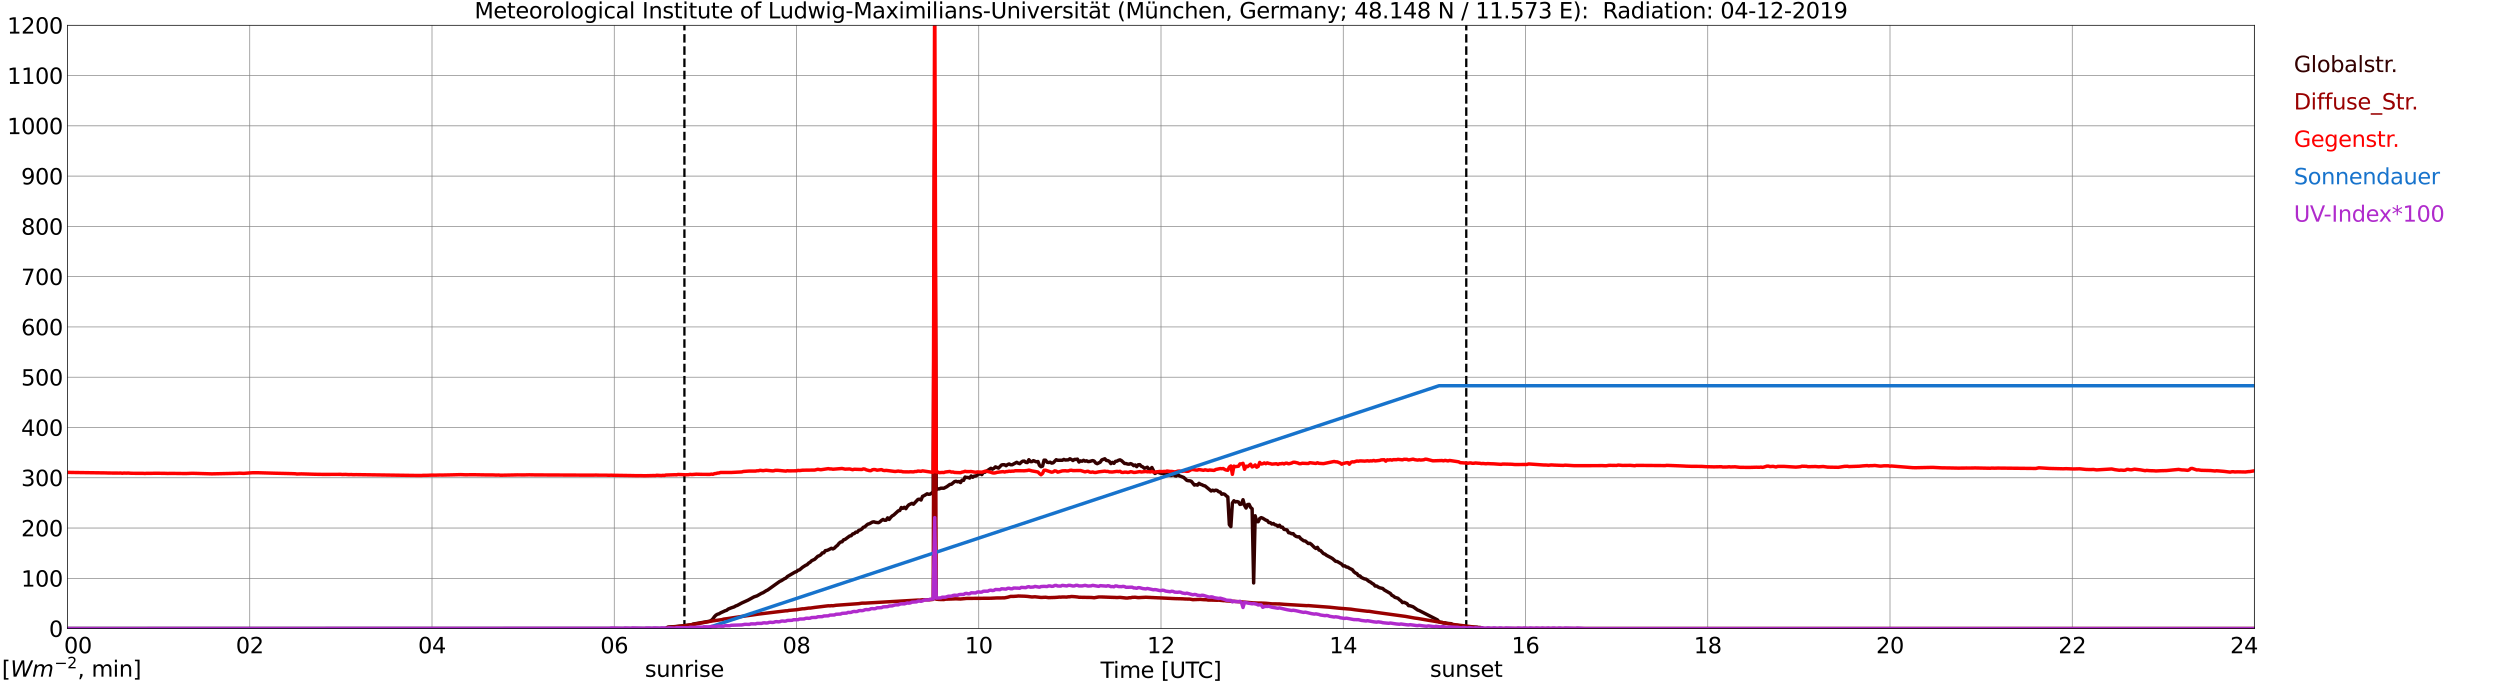 <?xml version="1.0" encoding="utf-8" standalone="no"?>
<!DOCTYPE svg PUBLIC "-//W3C//DTD SVG 1.1//EN"
  "http://www.w3.org/Graphics/SVG/1.1/DTD/svg11.dtd">
<svg xmlns:xlink="http://www.w3.org/1999/xlink" width="1085.4pt" height="296.64pt" viewBox="0 0 1085.4 296.64" xmlns="http://www.w3.org/2000/svg" version="1.1">
 <defs>
  <style type="text/css">*{stroke-linejoin: round; stroke-linecap: butt}</style>
 </defs>
 <g id="figure_1">
  <g id="patch_1">
   <path d="M 0 296.64 
L 1085.4 296.64 
L 1085.4 0 
L 0 0 
z
" style="fill: #ffffff"/>
  </g>
  <g id="axes_1">
   <g id="patch_2">
    <path d="M 29.306 272.909 
L 978.814 272.909 
L 978.814 10.976 
L 29.306 10.976 
z
" style="fill: #ffffff"/>
   </g>
   <g id="patch_3">
    <path d="M 978.814 272.909 
L 978.814 272.909 
L 978.814 10.976 
L 978.814 10.976 
z
" clip-path="url(#pf63677ce88)" style="fill: #d3d3d3; opacity: 0.25; stroke: #d3d3d3; stroke-linejoin: miter"/>
   </g>
   <g id="matplotlib.axis_1">
    <g id="xtick_1">
     <g id="line2d_1">
      <path d="M 29.306 272.909 
L 29.306 10.976 
" clip-path="url(#pf63677ce88)" style="fill: none; stroke: #808080; stroke-width: 0.3; stroke-linecap: square"/>
     </g>
     <g id="line2d_2"/>
     <g id="text_1">
      <!--    00 -->
      <g transform="translate(18.733 283.627) scale(0.095 -0.095)">
       <defs>
        <path id="DejaVuSans-20" transform="scale(0.016)"/>
        <path id="DejaVuSans-30" d="M 2034 4250 
Q 1547 4250 1301 3770 
Q 1056 3291 1056 2328 
Q 1056 1369 1301 889 
Q 1547 409 2034 409 
Q 2525 409 2770 889 
Q 3016 1369 3016 2328 
Q 3016 3291 2770 3770 
Q 2525 4250 2034 4250 
z
M 2034 4750 
Q 2819 4750 3233 4129 
Q 3647 3509 3647 2328 
Q 3647 1150 3233 529 
Q 2819 -91 2034 -91 
Q 1250 -91 836 529 
Q 422 1150 422 2328 
Q 422 3509 836 4129 
Q 1250 4750 2034 4750 
z
" transform="scale(0.016)"/>
       </defs>
       <use xlink:href="#DejaVuSans-20"/>
       <use xlink:href="#DejaVuSans-20" transform="translate(31.787 0)"/>
       <use xlink:href="#DejaVuSans-20" transform="translate(63.574 0)"/>
       <use xlink:href="#DejaVuSans-30" transform="translate(95.361 0)"/>
       <use xlink:href="#DejaVuSans-30" transform="translate(158.984 0)"/>
      </g>
     </g>
    </g>
    <g id="xtick_2">
     <g id="line2d_3">
      <path d="M 108.431 272.909 
L 108.431 10.976 
" clip-path="url(#pf63677ce88)" style="fill: none; stroke: #808080; stroke-width: 0.3; stroke-linecap: square"/>
     </g>
     <g id="line2d_4"/>
     <g id="text_2">
      <!-- 02 -->
      <g transform="translate(102.387 283.627) scale(0.095 -0.095)">
       <defs>
        <path id="DejaVuSans-32" d="M 1228 531 
L 3431 531 
L 3431 0 
L 469 0 
L 469 531 
Q 828 903 1448 1529 
Q 2069 2156 2228 2338 
Q 2531 2678 2651 2914 
Q 2772 3150 2772 3378 
Q 2772 3750 2511 3984 
Q 2250 4219 1831 4219 
Q 1534 4219 1204 4116 
Q 875 4013 500 3803 
L 500 4441 
Q 881 4594 1212 4672 
Q 1544 4750 1819 4750 
Q 2544 4750 2975 4387 
Q 3406 4025 3406 3419 
Q 3406 3131 3298 2873 
Q 3191 2616 2906 2266 
Q 2828 2175 2409 1742 
Q 1991 1309 1228 531 
z
" transform="scale(0.016)"/>
       </defs>
       <use xlink:href="#DejaVuSans-30"/>
       <use xlink:href="#DejaVuSans-32" transform="translate(63.623 0)"/>
      </g>
     </g>
    </g>
    <g id="xtick_3">
     <g id="line2d_5">
      <path d="M 187.557 272.909 
L 187.557 10.976 
" clip-path="url(#pf63677ce88)" style="fill: none; stroke: #808080; stroke-width: 0.3; stroke-linecap: square"/>
     </g>
     <g id="line2d_6"/>
     <g id="text_3">
      <!-- 04 -->
      <g transform="translate(181.513 283.627) scale(0.095 -0.095)">
       <defs>
        <path id="DejaVuSans-34" d="M 2419 4116 
L 825 1625 
L 2419 1625 
L 2419 4116 
z
M 2253 4666 
L 3047 4666 
L 3047 1625 
L 3713 1625 
L 3713 1100 
L 3047 1100 
L 3047 0 
L 2419 0 
L 2419 1100 
L 313 1100 
L 313 1709 
L 2253 4666 
z
" transform="scale(0.016)"/>
       </defs>
       <use xlink:href="#DejaVuSans-30"/>
       <use xlink:href="#DejaVuSans-34" transform="translate(63.623 0)"/>
      </g>
     </g>
    </g>
    <g id="xtick_4">
     <g id="line2d_7">
      <path d="M 266.683 272.909 
L 266.683 10.976 
" clip-path="url(#pf63677ce88)" style="fill: none; stroke: #808080; stroke-width: 0.3; stroke-linecap: square"/>
     </g>
     <g id="line2d_8"/>
     <g id="text_4">
      <!-- 06 -->
      <g transform="translate(260.638 283.627) scale(0.095 -0.095)">
       <defs>
        <path id="DejaVuSans-36" d="M 2113 2584 
Q 1688 2584 1439 2293 
Q 1191 2003 1191 1497 
Q 1191 994 1439 701 
Q 1688 409 2113 409 
Q 2538 409 2786 701 
Q 3034 994 3034 1497 
Q 3034 2003 2786 2293 
Q 2538 2584 2113 2584 
z
M 3366 4563 
L 3366 3988 
Q 3128 4100 2886 4159 
Q 2644 4219 2406 4219 
Q 1781 4219 1451 3797 
Q 1122 3375 1075 2522 
Q 1259 2794 1537 2939 
Q 1816 3084 2150 3084 
Q 2853 3084 3261 2657 
Q 3669 2231 3669 1497 
Q 3669 778 3244 343 
Q 2819 -91 2113 -91 
Q 1303 -91 875 529 
Q 447 1150 447 2328 
Q 447 3434 972 4092 
Q 1497 4750 2381 4750 
Q 2619 4750 2861 4703 
Q 3103 4656 3366 4563 
z
" transform="scale(0.016)"/>
       </defs>
       <use xlink:href="#DejaVuSans-30"/>
       <use xlink:href="#DejaVuSans-36" transform="translate(63.623 0)"/>
      </g>
     </g>
    </g>
    <g id="xtick_5">
     <g id="line2d_9">
      <path d="M 345.808 272.909 
L 345.808 10.976 
" clip-path="url(#pf63677ce88)" style="fill: none; stroke: #808080; stroke-width: 0.3; stroke-linecap: square"/>
     </g>
     <g id="line2d_10"/>
     <g id="text_5">
      <!-- 08 -->
      <g transform="translate(339.764 283.627) scale(0.095 -0.095)">
       <defs>
        <path id="DejaVuSans-38" d="M 2034 2216 
Q 1584 2216 1326 1975 
Q 1069 1734 1069 1313 
Q 1069 891 1326 650 
Q 1584 409 2034 409 
Q 2484 409 2743 651 
Q 3003 894 3003 1313 
Q 3003 1734 2745 1975 
Q 2488 2216 2034 2216 
z
M 1403 2484 
Q 997 2584 770 2862 
Q 544 3141 544 3541 
Q 544 4100 942 4425 
Q 1341 4750 2034 4750 
Q 2731 4750 3128 4425 
Q 3525 4100 3525 3541 
Q 3525 3141 3298 2862 
Q 3072 2584 2669 2484 
Q 3125 2378 3379 2068 
Q 3634 1759 3634 1313 
Q 3634 634 3220 271 
Q 2806 -91 2034 -91 
Q 1263 -91 848 271 
Q 434 634 434 1313 
Q 434 1759 690 2068 
Q 947 2378 1403 2484 
z
M 1172 3481 
Q 1172 3119 1398 2916 
Q 1625 2713 2034 2713 
Q 2441 2713 2670 2916 
Q 2900 3119 2900 3481 
Q 2900 3844 2670 4047 
Q 2441 4250 2034 4250 
Q 1625 4250 1398 4047 
Q 1172 3844 1172 3481 
z
" transform="scale(0.016)"/>
       </defs>
       <use xlink:href="#DejaVuSans-30"/>
       <use xlink:href="#DejaVuSans-38" transform="translate(63.623 0)"/>
      </g>
     </g>
    </g>
    <g id="xtick_6">
     <g id="line2d_11">
      <path d="M 424.934 272.909 
L 424.934 10.976 
" clip-path="url(#pf63677ce88)" style="fill: none; stroke: #808080; stroke-width: 0.3; stroke-linecap: square"/>
     </g>
     <g id="line2d_12"/>
     <g id="text_6">
      <!-- 10 -->
      <g transform="translate(418.89 283.627) scale(0.095 -0.095)">
       <defs>
        <path id="DejaVuSans-31" d="M 794 531 
L 1825 531 
L 1825 4091 
L 703 3866 
L 703 4441 
L 1819 4666 
L 2450 4666 
L 2450 531 
L 3481 531 
L 3481 0 
L 794 0 
L 794 531 
z
" transform="scale(0.016)"/>
       </defs>
       <use xlink:href="#DejaVuSans-31"/>
       <use xlink:href="#DejaVuSans-30" transform="translate(63.623 0)"/>
      </g>
     </g>
    </g>
    <g id="xtick_7">
     <g id="line2d_13">
      <path d="M 504.06 272.909 
L 504.06 10.976 
" clip-path="url(#pf63677ce88)" style="fill: none; stroke: #808080; stroke-width: 0.3; stroke-linecap: square"/>
     </g>
     <g id="line2d_14"/>
     <g id="text_7">
      <!-- 12 -->
      <g transform="translate(498.015 283.627) scale(0.095 -0.095)">
       <use xlink:href="#DejaVuSans-31"/>
       <use xlink:href="#DejaVuSans-32" transform="translate(63.623 0)"/>
      </g>
     </g>
    </g>
    <g id="xtick_8">
     <g id="line2d_15">
      <path d="M 583.185 272.909 
L 583.185 10.976 
" clip-path="url(#pf63677ce88)" style="fill: none; stroke: #808080; stroke-width: 0.3; stroke-linecap: square"/>
     </g>
     <g id="line2d_16"/>
     <g id="text_8">
      <!-- 14 -->
      <g transform="translate(577.141 283.627) scale(0.095 -0.095)">
       <use xlink:href="#DejaVuSans-31"/>
       <use xlink:href="#DejaVuSans-34" transform="translate(63.623 0)"/>
      </g>
     </g>
    </g>
    <g id="xtick_9">
     <g id="line2d_17">
      <path d="M 662.311 272.909 
L 662.311 10.976 
" clip-path="url(#pf63677ce88)" style="fill: none; stroke: #808080; stroke-width: 0.3; stroke-linecap: square"/>
     </g>
     <g id="line2d_18"/>
     <g id="text_9">
      <!-- 16 -->
      <g transform="translate(656.267 283.627) scale(0.095 -0.095)">
       <use xlink:href="#DejaVuSans-31"/>
       <use xlink:href="#DejaVuSans-36" transform="translate(63.623 0)"/>
      </g>
     </g>
    </g>
    <g id="xtick_10">
     <g id="line2d_19">
      <path d="M 741.437 272.909 
L 741.437 10.976 
" clip-path="url(#pf63677ce88)" style="fill: none; stroke: #808080; stroke-width: 0.3; stroke-linecap: square"/>
     </g>
     <g id="line2d_20"/>
     <g id="text_10">
      <!-- 18 -->
      <g transform="translate(735.392 283.627) scale(0.095 -0.095)">
       <use xlink:href="#DejaVuSans-31"/>
       <use xlink:href="#DejaVuSans-38" transform="translate(63.623 0)"/>
      </g>
     </g>
    </g>
    <g id="xtick_11">
     <g id="line2d_21">
      <path d="M 820.562 272.909 
L 820.562 10.976 
" clip-path="url(#pf63677ce88)" style="fill: none; stroke: #808080; stroke-width: 0.3; stroke-linecap: square"/>
     </g>
     <g id="line2d_22"/>
     <g id="text_11">
      <!-- 20 -->
      <g transform="translate(814.518 283.627) scale(0.095 -0.095)">
       <use xlink:href="#DejaVuSans-32"/>
       <use xlink:href="#DejaVuSans-30" transform="translate(63.623 0)"/>
      </g>
     </g>
    </g>
    <g id="xtick_12">
     <g id="line2d_23">
      <path d="M 899.688 272.909 
L 899.688 10.976 
" clip-path="url(#pf63677ce88)" style="fill: none; stroke: #808080; stroke-width: 0.3; stroke-linecap: square"/>
     </g>
     <g id="line2d_24"/>
     <g id="text_12">
      <!-- 22 -->
      <g transform="translate(893.644 283.627) scale(0.095 -0.095)">
       <use xlink:href="#DejaVuSans-32"/>
       <use xlink:href="#DejaVuSans-32" transform="translate(63.623 0)"/>
      </g>
     </g>
    </g>
    <g id="xtick_13">
     <g id="line2d_25">
      <path d="M 978.814 272.909 
L 978.814 10.976 
" clip-path="url(#pf63677ce88)" style="fill: none; stroke: #808080; stroke-width: 0.3; stroke-linecap: square"/>
     </g>
     <g id="line2d_26"/>
     <g id="text_13">
      <!-- 24    -->
      <g transform="translate(968.241 283.627) scale(0.095 -0.095)">
       <use xlink:href="#DejaVuSans-32"/>
       <use xlink:href="#DejaVuSans-34" transform="translate(63.623 0)"/>
       <use xlink:href="#DejaVuSans-20" transform="translate(127.246 0)"/>
       <use xlink:href="#DejaVuSans-20" transform="translate(159.033 0)"/>
       <use xlink:href="#DejaVuSans-20" transform="translate(190.82 0)"/>
      </g>
     </g>
    </g>
    <g id="text_14">
     <!-- Time [UTC] -->
     <g transform="translate(477.806 294.322) scale(0.095 -0.095)">
      <defs>
       <path id="DejaVuSans-54" d="M -19 4666 
L 3928 4666 
L 3928 4134 
L 2272 4134 
L 2272 0 
L 1638 0 
L 1638 4134 
L -19 4134 
L -19 4666 
z
" transform="scale(0.016)"/>
       <path id="DejaVuSans-69" d="M 603 3500 
L 1178 3500 
L 1178 0 
L 603 0 
L 603 3500 
z
M 603 4863 
L 1178 4863 
L 1178 4134 
L 603 4134 
L 603 4863 
z
" transform="scale(0.016)"/>
       <path id="DejaVuSans-6d" d="M 3328 2828 
Q 3544 3216 3844 3400 
Q 4144 3584 4550 3584 
Q 5097 3584 5394 3201 
Q 5691 2819 5691 2113 
L 5691 0 
L 5113 0 
L 5113 2094 
Q 5113 2597 4934 2840 
Q 4756 3084 4391 3084 
Q 3944 3084 3684 2787 
Q 3425 2491 3425 1978 
L 3425 0 
L 2847 0 
L 2847 2094 
Q 2847 2600 2669 2842 
Q 2491 3084 2119 3084 
Q 1678 3084 1418 2786 
Q 1159 2488 1159 1978 
L 1159 0 
L 581 0 
L 581 3500 
L 1159 3500 
L 1159 2956 
Q 1356 3278 1631 3431 
Q 1906 3584 2284 3584 
Q 2666 3584 2933 3390 
Q 3200 3197 3328 2828 
z
" transform="scale(0.016)"/>
       <path id="DejaVuSans-65" d="M 3597 1894 
L 3597 1613 
L 953 1613 
Q 991 1019 1311 708 
Q 1631 397 2203 397 
Q 2534 397 2845 478 
Q 3156 559 3463 722 
L 3463 178 
Q 3153 47 2828 -22 
Q 2503 -91 2169 -91 
Q 1331 -91 842 396 
Q 353 884 353 1716 
Q 353 2575 817 3079 
Q 1281 3584 2069 3584 
Q 2775 3584 3186 3129 
Q 3597 2675 3597 1894 
z
M 3022 2063 
Q 3016 2534 2758 2815 
Q 2500 3097 2075 3097 
Q 1594 3097 1305 2825 
Q 1016 2553 972 2059 
L 3022 2063 
z
" transform="scale(0.016)"/>
       <path id="DejaVuSans-5b" d="M 550 4863 
L 1875 4863 
L 1875 4416 
L 1125 4416 
L 1125 -397 
L 1875 -397 
L 1875 -844 
L 550 -844 
L 550 4863 
z
" transform="scale(0.016)"/>
       <path id="DejaVuSans-55" d="M 556 4666 
L 1191 4666 
L 1191 1831 
Q 1191 1081 1462 751 
Q 1734 422 2344 422 
Q 2950 422 3222 751 
Q 3494 1081 3494 1831 
L 3494 4666 
L 4128 4666 
L 4128 1753 
Q 4128 841 3676 375 
Q 3225 -91 2344 -91 
Q 1459 -91 1007 375 
Q 556 841 556 1753 
L 556 4666 
z
" transform="scale(0.016)"/>
       <path id="DejaVuSans-43" d="M 4122 4306 
L 4122 3641 
Q 3803 3938 3442 4084 
Q 3081 4231 2675 4231 
Q 1875 4231 1450 3742 
Q 1025 3253 1025 2328 
Q 1025 1406 1450 917 
Q 1875 428 2675 428 
Q 3081 428 3442 575 
Q 3803 722 4122 1019 
L 4122 359 
Q 3791 134 3420 21 
Q 3050 -91 2638 -91 
Q 1578 -91 968 557 
Q 359 1206 359 2328 
Q 359 3453 968 4101 
Q 1578 4750 2638 4750 
Q 3056 4750 3426 4639 
Q 3797 4528 4122 4306 
z
" transform="scale(0.016)"/>
       <path id="DejaVuSans-5d" d="M 1947 4863 
L 1947 -844 
L 622 -844 
L 622 -397 
L 1369 -397 
L 1369 4416 
L 622 4416 
L 622 4863 
L 1947 4863 
z
" transform="scale(0.016)"/>
      </defs>
      <use xlink:href="#DejaVuSans-54"/>
      <use xlink:href="#DejaVuSans-69" transform="translate(57.959 0)"/>
      <use xlink:href="#DejaVuSans-6d" transform="translate(85.742 0)"/>
      <use xlink:href="#DejaVuSans-65" transform="translate(183.154 0)"/>
      <use xlink:href="#DejaVuSans-20" transform="translate(244.678 0)"/>
      <use xlink:href="#DejaVuSans-5b" transform="translate(276.465 0)"/>
      <use xlink:href="#DejaVuSans-55" transform="translate(315.479 0)"/>
      <use xlink:href="#DejaVuSans-54" transform="translate(388.672 0)"/>
      <use xlink:href="#DejaVuSans-43" transform="translate(443.881 0)"/>
      <use xlink:href="#DejaVuSans-5d" transform="translate(513.705 0)"/>
     </g>
    </g>
   </g>
   <g id="matplotlib.axis_2">
    <g id="ytick_1">
     <g id="line2d_27">
      <path d="M 29.306 272.909 
L 978.814 272.909 
" clip-path="url(#pf63677ce88)" style="fill: none; stroke: #808080; stroke-width: 0.3; stroke-linecap: square"/>
     </g>
     <g id="line2d_28"/>
     <g id="text_15">
      <!-- 0 -->
      <g transform="translate(21.261 276.518) scale(0.095 -0.095)">
       <use xlink:href="#DejaVuSans-30"/>
      </g>
     </g>
    </g>
    <g id="ytick_2">
     <g id="line2d_29">
      <path d="M 29.306 251.081 
L 978.814 251.081 
" clip-path="url(#pf63677ce88)" style="fill: none; stroke: #808080; stroke-width: 0.3; stroke-linecap: square"/>
     </g>
     <g id="line2d_30"/>
     <g id="text_16">
      <!-- 100 -->
      <g transform="translate(9.173 254.69) scale(0.095 -0.095)">
       <use xlink:href="#DejaVuSans-31"/>
       <use xlink:href="#DejaVuSans-30" transform="translate(63.623 0)"/>
       <use xlink:href="#DejaVuSans-30" transform="translate(127.246 0)"/>
      </g>
     </g>
    </g>
    <g id="ytick_3">
     <g id="line2d_31">
      <path d="M 29.306 229.253 
L 978.814 229.253 
" clip-path="url(#pf63677ce88)" style="fill: none; stroke: #808080; stroke-width: 0.3; stroke-linecap: square"/>
     </g>
     <g id="line2d_32"/>
     <g id="text_17">
      <!-- 200 -->
      <g transform="translate(9.173 232.863) scale(0.095 -0.095)">
       <use xlink:href="#DejaVuSans-32"/>
       <use xlink:href="#DejaVuSans-30" transform="translate(63.623 0)"/>
       <use xlink:href="#DejaVuSans-30" transform="translate(127.246 0)"/>
      </g>
     </g>
    </g>
    <g id="ytick_4">
     <g id="line2d_33">
      <path d="M 29.306 207.426 
L 978.814 207.426 
" clip-path="url(#pf63677ce88)" style="fill: none; stroke: #808080; stroke-width: 0.3; stroke-linecap: square"/>
     </g>
     <g id="line2d_34"/>
     <g id="text_18">
      <!-- 300 -->
      <g transform="translate(9.173 211.035) scale(0.095 -0.095)">
       <defs>
        <path id="DejaVuSans-33" d="M 2597 2516 
Q 3050 2419 3304 2112 
Q 3559 1806 3559 1356 
Q 3559 666 3084 287 
Q 2609 -91 1734 -91 
Q 1441 -91 1130 -33 
Q 819 25 488 141 
L 488 750 
Q 750 597 1062 519 
Q 1375 441 1716 441 
Q 2309 441 2620 675 
Q 2931 909 2931 1356 
Q 2931 1769 2642 2001 
Q 2353 2234 1838 2234 
L 1294 2234 
L 1294 2753 
L 1863 2753 
Q 2328 2753 2575 2939 
Q 2822 3125 2822 3475 
Q 2822 3834 2567 4026 
Q 2313 4219 1838 4219 
Q 1578 4219 1281 4162 
Q 984 4106 628 3988 
L 628 4550 
Q 988 4650 1302 4700 
Q 1616 4750 1894 4750 
Q 2613 4750 3031 4423 
Q 3450 4097 3450 3541 
Q 3450 3153 3228 2886 
Q 3006 2619 2597 2516 
z
" transform="scale(0.016)"/>
       </defs>
       <use xlink:href="#DejaVuSans-33"/>
       <use xlink:href="#DejaVuSans-30" transform="translate(63.623 0)"/>
       <use xlink:href="#DejaVuSans-30" transform="translate(127.246 0)"/>
      </g>
     </g>
    </g>
    <g id="ytick_5">
     <g id="line2d_35">
      <path d="M 29.306 185.598 
L 978.814 185.598 
" clip-path="url(#pf63677ce88)" style="fill: none; stroke: #808080; stroke-width: 0.3; stroke-linecap: square"/>
     </g>
     <g id="line2d_36"/>
     <g id="text_19">
      <!-- 400 -->
      <g transform="translate(9.173 189.207) scale(0.095 -0.095)">
       <use xlink:href="#DejaVuSans-34"/>
       <use xlink:href="#DejaVuSans-30" transform="translate(63.623 0)"/>
       <use xlink:href="#DejaVuSans-30" transform="translate(127.246 0)"/>
      </g>
     </g>
    </g>
    <g id="ytick_6">
     <g id="line2d_37">
      <path d="M 29.306 163.77 
L 978.814 163.77 
" clip-path="url(#pf63677ce88)" style="fill: none; stroke: #808080; stroke-width: 0.3; stroke-linecap: square"/>
     </g>
     <g id="line2d_38"/>
     <g id="text_20">
      <!-- 500 -->
      <g transform="translate(9.173 167.379) scale(0.095 -0.095)">
       <defs>
        <path id="DejaVuSans-35" d="M 691 4666 
L 3169 4666 
L 3169 4134 
L 1269 4134 
L 1269 2991 
Q 1406 3038 1543 3061 
Q 1681 3084 1819 3084 
Q 2600 3084 3056 2656 
Q 3513 2228 3513 1497 
Q 3513 744 3044 326 
Q 2575 -91 1722 -91 
Q 1428 -91 1123 -41 
Q 819 9 494 109 
L 494 744 
Q 775 591 1075 516 
Q 1375 441 1709 441 
Q 2250 441 2565 725 
Q 2881 1009 2881 1497 
Q 2881 1984 2565 2268 
Q 2250 2553 1709 2553 
Q 1456 2553 1204 2497 
Q 953 2441 691 2322 
L 691 4666 
z
" transform="scale(0.016)"/>
       </defs>
       <use xlink:href="#DejaVuSans-35"/>
       <use xlink:href="#DejaVuSans-30" transform="translate(63.623 0)"/>
       <use xlink:href="#DejaVuSans-30" transform="translate(127.246 0)"/>
      </g>
     </g>
    </g>
    <g id="ytick_7">
     <g id="line2d_39">
      <path d="M 29.306 141.942 
L 978.814 141.942 
" clip-path="url(#pf63677ce88)" style="fill: none; stroke: #808080; stroke-width: 0.3; stroke-linecap: square"/>
     </g>
     <g id="line2d_40"/>
     <g id="text_21">
      <!-- 600 -->
      <g transform="translate(9.173 145.551) scale(0.095 -0.095)">
       <use xlink:href="#DejaVuSans-36"/>
       <use xlink:href="#DejaVuSans-30" transform="translate(63.623 0)"/>
       <use xlink:href="#DejaVuSans-30" transform="translate(127.246 0)"/>
      </g>
     </g>
    </g>
    <g id="ytick_8">
     <g id="line2d_41">
      <path d="M 29.306 120.114 
L 978.814 120.114 
" clip-path="url(#pf63677ce88)" style="fill: none; stroke: #808080; stroke-width: 0.3; stroke-linecap: square"/>
     </g>
     <g id="line2d_42"/>
     <g id="text_22">
      <!-- 700 -->
      <g transform="translate(9.173 123.724) scale(0.095 -0.095)">
       <defs>
        <path id="DejaVuSans-37" d="M 525 4666 
L 3525 4666 
L 3525 4397 
L 1831 0 
L 1172 0 
L 2766 4134 
L 525 4134 
L 525 4666 
z
" transform="scale(0.016)"/>
       </defs>
       <use xlink:href="#DejaVuSans-37"/>
       <use xlink:href="#DejaVuSans-30" transform="translate(63.623 0)"/>
       <use xlink:href="#DejaVuSans-30" transform="translate(127.246 0)"/>
      </g>
     </g>
    </g>
    <g id="ytick_9">
     <g id="line2d_43">
      <path d="M 29.306 98.287 
L 978.814 98.287 
" clip-path="url(#pf63677ce88)" style="fill: none; stroke: #808080; stroke-width: 0.3; stroke-linecap: square"/>
     </g>
     <g id="line2d_44"/>
     <g id="text_23">
      <!-- 800 -->
      <g transform="translate(9.173 101.896) scale(0.095 -0.095)">
       <use xlink:href="#DejaVuSans-38"/>
       <use xlink:href="#DejaVuSans-30" transform="translate(63.623 0)"/>
       <use xlink:href="#DejaVuSans-30" transform="translate(127.246 0)"/>
      </g>
     </g>
    </g>
    <g id="ytick_10">
     <g id="line2d_45">
      <path d="M 29.306 76.459 
L 978.814 76.459 
" clip-path="url(#pf63677ce88)" style="fill: none; stroke: #808080; stroke-width: 0.3; stroke-linecap: square"/>
     </g>
     <g id="line2d_46"/>
     <g id="text_24">
      <!-- 900 -->
      <g transform="translate(9.173 80.068) scale(0.095 -0.095)">
       <defs>
        <path id="DejaVuSans-39" d="M 703 97 
L 703 672 
Q 941 559 1184 500 
Q 1428 441 1663 441 
Q 2288 441 2617 861 
Q 2947 1281 2994 2138 
Q 2813 1869 2534 1725 
Q 2256 1581 1919 1581 
Q 1219 1581 811 2004 
Q 403 2428 403 3163 
Q 403 3881 828 4315 
Q 1253 4750 1959 4750 
Q 2769 4750 3195 4129 
Q 3622 3509 3622 2328 
Q 3622 1225 3098 567 
Q 2575 -91 1691 -91 
Q 1453 -91 1209 -44 
Q 966 3 703 97 
z
M 1959 2075 
Q 2384 2075 2632 2365 
Q 2881 2656 2881 3163 
Q 2881 3666 2632 3958 
Q 2384 4250 1959 4250 
Q 1534 4250 1286 3958 
Q 1038 3666 1038 3163 
Q 1038 2656 1286 2365 
Q 1534 2075 1959 2075 
z
" transform="scale(0.016)"/>
       </defs>
       <use xlink:href="#DejaVuSans-39"/>
       <use xlink:href="#DejaVuSans-30" transform="translate(63.623 0)"/>
       <use xlink:href="#DejaVuSans-30" transform="translate(127.246 0)"/>
      </g>
     </g>
    </g>
    <g id="ytick_11">
     <g id="line2d_47">
      <path d="M 29.306 54.631 
L 978.814 54.631 
" clip-path="url(#pf63677ce88)" style="fill: none; stroke: #808080; stroke-width: 0.3; stroke-linecap: square"/>
     </g>
     <g id="line2d_48"/>
     <g id="text_25">
      <!-- 1000 -->
      <g transform="translate(3.128 58.24) scale(0.095 -0.095)">
       <use xlink:href="#DejaVuSans-31"/>
       <use xlink:href="#DejaVuSans-30" transform="translate(63.623 0)"/>
       <use xlink:href="#DejaVuSans-30" transform="translate(127.246 0)"/>
       <use xlink:href="#DejaVuSans-30" transform="translate(190.869 0)"/>
      </g>
     </g>
    </g>
    <g id="ytick_12">
     <g id="line2d_49">
      <path d="M 29.306 32.803 
L 978.814 32.803 
" clip-path="url(#pf63677ce88)" style="fill: none; stroke: #808080; stroke-width: 0.3; stroke-linecap: square"/>
     </g>
     <g id="line2d_50"/>
     <g id="text_26">
      <!-- 1100 -->
      <g transform="translate(3.128 36.413) scale(0.095 -0.095)">
       <use xlink:href="#DejaVuSans-31"/>
       <use xlink:href="#DejaVuSans-31" transform="translate(63.623 0)"/>
       <use xlink:href="#DejaVuSans-30" transform="translate(127.246 0)"/>
       <use xlink:href="#DejaVuSans-30" transform="translate(190.869 0)"/>
      </g>
     </g>
    </g>
    <g id="ytick_13">
     <g id="line2d_51">
      <path d="M 29.306 10.976 
L 978.814 10.976 
" clip-path="url(#pf63677ce88)" style="fill: none; stroke: #808080; stroke-width: 0.3; stroke-linecap: square"/>
     </g>
     <g id="line2d_52"/>
     <g id="text_27">
      <!-- 1200 -->
      <g transform="translate(3.128 14.585) scale(0.095 -0.095)">
       <use xlink:href="#DejaVuSans-31"/>
       <use xlink:href="#DejaVuSans-32" transform="translate(63.623 0)"/>
       <use xlink:href="#DejaVuSans-30" transform="translate(127.246 0)"/>
       <use xlink:href="#DejaVuSans-30" transform="translate(190.869 0)"/>
      </g>
     </g>
    </g>
   </g>
   <g id="line2d_53">
    <path d="M 297.146 272.909 
L 297.146 10.976 
" clip-path="url(#pf63677ce88)" style="fill: none; stroke-dasharray: 3.7,1.6; stroke-dashoffset: 0; stroke: #000000"/>
   </g>
   <g id="line2d_54">
    <path d="M 636.595 272.909 
L 636.595 10.976 
" clip-path="url(#pf63677ce88)" style="fill: none; stroke-dasharray: 3.7,1.6; stroke-dashoffset: 0; stroke: #000000"/>
   </g>
   <g id="line2d_55">
    <path d="M 29.306 272.909 
L 289.102 272.909 
L 289.761 272.381 
L 290.42 272.223 
L 293.717 272.003 
L 296.355 271.721 
L 297.014 271.691 
L 297.674 271.534 
L 298.992 271.376 
L 300.311 271.219 
L 300.971 270.938 
L 304.267 270.372 
L 308.224 269.683 
L 308.883 269.307 
L 309.543 268.648 
L 310.202 267.707 
L 310.861 267.048 
L 311.521 266.673 
L 312.18 266.485 
L 312.839 266.077 
L 314.158 265.481 
L 314.818 265.166 
L 315.477 264.979 
L 316.136 264.446 
L 317.455 263.911 
L 318.774 263.473 
L 319.433 263.067 
L 320.093 262.846 
L 322.071 261.779 
L 324.708 260.587 
L 327.346 259.146 
L 328.665 258.705 
L 330.643 257.577 
L 331.302 257.326 
L 332.621 256.479 
L 333.28 256.167 
L 338.555 252.402 
L 339.215 252.12 
L 340.533 251.273 
L 341.193 250.992 
L 341.852 250.302 
L 345.149 248.387 
L 345.808 248.169 
L 346.468 247.573 
L 347.127 247.416 
L 348.446 246.288 
L 349.765 245.441 
L 350.424 245.157 
L 351.083 244.467 
L 351.743 244.092 
L 352.402 243.433 
L 353.721 242.806 
L 355.04 241.52 
L 355.699 241.269 
L 356.359 240.861 
L 357.018 240.047 
L 357.677 239.984 
L 358.337 239.074 
L 358.996 238.98 
L 359.655 238.729 
L 360.974 238.039 
L 361.634 238.321 
L 362.293 237.945 
L 362.952 237.255 
L 363.612 236.753 
L 364.271 235.906 
L 364.93 235.341 
L 365.59 235.217 
L 366.249 234.37 
L 366.909 234.182 
L 368.887 232.706 
L 369.546 232.582 
L 370.206 231.798 
L 370.865 231.672 
L 371.524 231.045 
L 372.184 231.045 
L 372.843 230.262 
L 373.502 230.074 
L 374.162 229.666 
L 374.821 228.913 
L 375.481 228.725 
L 376.14 228.066 
L 376.799 227.564 
L 377.459 227.376 
L 378.777 226.654 
L 379.437 226.56 
L 380.096 226.78 
L 381.415 226.937 
L 382.074 226.529 
L 382.734 225.933 
L 383.393 225.525 
L 384.053 225.903 
L 384.712 225.839 
L 385.371 224.835 
L 386.031 225.525 
L 386.69 224.648 
L 387.349 223.988 
L 388.009 223.613 
L 389.987 221.793 
L 390.646 221.638 
L 391.306 220.352 
L 391.965 220.697 
L 392.624 220.256 
L 393.284 220.852 
L 393.943 219.85 
L 394.603 219.16 
L 395.921 218.531 
L 396.581 218.909 
L 398.559 216.807 
L 399.218 216.713 
L 399.878 217.089 
L 400.537 215.491 
L 401.196 215.207 
L 402.515 214.393 
L 403.175 214.611 
L 403.834 214.517 
L 404.493 214.109 
L 405.153 213.452 
L 405.812 54.155 
L 406.471 212.666 
L 407.131 212.228 
L 407.79 212.26 
L 408.45 211.946 
L 409.768 211.977 
L 411.087 211.287 
L 412.406 210.316 
L 413.065 210.252 
L 414.384 209.124 
L 415.043 208.936 
L 415.703 209.187 
L 416.362 209.06 
L 417.022 209.499 
L 417.681 208.465 
L 418.34 208.558 
L 419 207.116 
L 419.659 207.305 
L 420.318 207.305 
L 420.978 207.554 
L 421.637 206.646 
L 422.297 207.209 
L 422.956 206.71 
L 423.615 206.677 
L 424.934 205.893 
L 425.593 205.642 
L 426.253 206.05 
L 426.912 205.077 
L 427.572 205.046 
L 430.209 203.322 
L 430.869 203.697 
L 431.528 203.322 
L 432.187 202.693 
L 433.506 203.228 
L 434.825 201.879 
L 435.484 201.752 
L 436.144 201.785 
L 436.803 202.193 
L 437.462 201.691 
L 438.122 201.44 
L 438.781 201.785 
L 439.44 201.785 
L 441.419 200.718 
L 442.078 201.095 
L 442.737 201.314 
L 443.397 200.657 
L 444.056 200.216 
L 444.716 200.185 
L 445.375 200.751 
L 446.034 200.812 
L 446.694 199.589 
L 447.353 200.406 
L 448.012 200.436 
L 448.672 199.998 
L 449.991 200.53 
L 450.65 200.373 
L 451.309 202.067 
L 451.969 202.632 
L 452.628 202.381 
L 453.287 199.777 
L 453.947 199.81 
L 454.606 200.687 
L 455.266 200.812 
L 455.925 200.657 
L 456.584 201.063 
L 457.244 200.938 
L 458.563 199.589 
L 459.222 199.84 
L 461.2 199.84 
L 461.859 199.465 
L 462.519 199.716 
L 463.838 199.653 
L 464.497 199.181 
L 465.156 199.495 
L 465.816 199.934 
L 466.475 199.465 
L 467.134 199.465 
L 467.794 199.338 
L 468.453 200.593 
L 469.113 200.091 
L 469.772 200.249 
L 470.431 199.84 
L 471.091 200.216 
L 471.75 200.061 
L 472.409 200.406 
L 473.069 200.342 
L 474.388 199.965 
L 475.047 200.185 
L 475.706 201.002 
L 476.366 201.314 
L 477.685 200.657 
L 478.344 199.683 
L 479.663 199.181 
L 480.322 199.904 
L 480.981 199.998 
L 481.641 200.342 
L 482.3 201.283 
L 482.96 200.751 
L 483.619 201.157 
L 484.278 200.312 
L 484.938 200.216 
L 485.597 199.84 
L 486.256 199.653 
L 486.916 199.998 
L 488.235 201.22 
L 488.894 201.253 
L 489.553 201.471 
L 490.213 201.534 
L 490.872 201.283 
L 491.532 201.565 
L 492.191 202.161 
L 492.85 201.879 
L 493.51 202.599 
L 494.169 201.785 
L 494.828 201.722 
L 495.488 202.412 
L 496.147 202.693 
L 496.807 203.289 
L 497.466 203.134 
L 498.125 202.85 
L 498.785 203.697 
L 499.444 203.761 
L 500.103 202.977 
L 501.422 205.548 
L 502.741 204.859 
L 503.4 205.328 
L 504.719 205.548 
L 505.379 205.799 
L 506.038 206.208 
L 506.697 205.769 
L 507.357 206.238 
L 508.016 206.395 
L 508.675 206.395 
L 509.335 205.736 
L 509.994 206.52 
L 510.654 206.677 
L 511.313 205.893 
L 511.972 206.552 
L 513.95 207.305 
L 515.269 208.558 
L 515.929 208.716 
L 516.588 208.746 
L 517.247 208.997 
L 518.566 210.597 
L 519.226 210.409 
L 519.885 210.63 
L 520.544 209.844 
L 521.204 210.252 
L 521.863 210.473 
L 522.522 210.818 
L 523.182 210.975 
L 525.16 212.605 
L 525.819 213.168 
L 526.479 212.824 
L 527.138 213.107 
L 527.797 212.793 
L 528.457 212.95 
L 529.116 213.513 
L 529.776 213.64 
L 530.435 214.581 
L 531.094 214.393 
L 531.754 214.644 
L 532.413 215.301 
L 533.073 215.772 
L 533.732 227.784 
L 534.391 228.631 
L 535.051 218.374 
L 535.71 217.403 
L 536.369 217.936 
L 537.029 217.748 
L 537.688 217.936 
L 538.348 219.003 
L 539.007 218.846 
L 539.666 216.964 
L 540.326 219.411 
L 540.985 220.57 
L 541.644 219.064 
L 542.304 218.97 
L 542.963 220.319 
L 543.623 220.885 
L 544.282 253.094 
L 544.941 223.925 
L 545.601 226.499 
L 546.26 226.499 
L 546.919 225.117 
L 547.579 224.741 
L 548.238 224.993 
L 549.557 225.809 
L 550.216 226.027 
L 550.876 226.874 
L 551.535 226.905 
L 552.195 227.501 
L 552.854 227.282 
L 553.513 227.845 
L 554.173 227.972 
L 554.832 228.568 
L 555.491 228.035 
L 556.151 228.882 
L 556.81 228.882 
L 557.47 229.823 
L 558.788 230.074 
L 559.448 231.266 
L 560.107 231.39 
L 560.766 231.735 
L 561.426 231.672 
L 562.085 232.458 
L 562.745 232.896 
L 563.404 233.084 
L 564.063 233.053 
L 564.723 233.868 
L 566.042 234.808 
L 566.701 234.872 
L 568.02 235.97 
L 568.679 235.876 
L 569.338 236.345 
L 570.657 237.664 
L 571.317 238.133 
L 571.976 237.631 
L 572.635 238.792 
L 573.295 238.98 
L 574.613 240.359 
L 575.273 240.58 
L 575.932 241.112 
L 577.91 242.147 
L 578.57 242.555 
L 579.889 243.716 
L 580.548 243.777 
L 581.867 244.531 
L 582.526 244.939 
L 583.185 245.722 
L 583.845 245.659 
L 584.504 246.161 
L 585.164 246.255 
L 585.823 246.696 
L 587.142 247.353 
L 587.801 248.233 
L 588.46 248.765 
L 589.12 249.047 
L 589.779 249.924 
L 590.439 250.051 
L 591.098 250.741 
L 592.417 251.336 
L 593.076 251.43 
L 594.395 252.434 
L 595.054 252.749 
L 595.714 253.281 
L 596.373 253.626 
L 597.032 254.44 
L 597.692 254.41 
L 598.351 254.881 
L 599.011 255.193 
L 600.329 255.508 
L 600.989 256.134 
L 603.626 257.64 
L 604.286 258.454 
L 604.945 258.769 
L 605.604 259.334 
L 606.923 259.742 
L 607.582 260.369 
L 608.242 260.838 
L 608.901 261.624 
L 609.561 261.467 
L 610.879 262.093 
L 611.539 262.94 
L 612.198 263.003 
L 613.517 263.442 
L 615.495 264.852 
L 616.154 265.073 
L 624.067 269.12 
L 624.726 269.903 
L 625.386 270.185 
L 626.045 270.185 
L 626.705 270.466 
L 627.364 270.405 
L 628.023 270.623 
L 630.001 270.781 
L 630.661 271.156 
L 631.32 271.252 
L 631.98 271.501 
L 632.639 271.501 
L 633.298 271.628 
L 633.958 271.909 
L 634.617 271.721 
L 635.936 271.942 
L 637.914 272.287 
L 638.573 272.16 
L 639.233 272.317 
L 641.211 272.317 
L 641.87 272.505 
L 642.53 272.442 
L 643.189 272.538 
L 643.848 272.909 
L 978.154 272.909 
L 978.154 272.909 
" clip-path="url(#pf63677ce88)" style="fill: none; stroke: #330000; stroke-width: 1.5; stroke-linecap: square"/>
   </g>
   <g id="line2d_56">
    <path d="M 29.306 272.909 
L 289.102 272.909 
L 289.761 272.402 
L 293.058 272.11 
L 297.014 271.689 
L 298.333 271.564 
L 299.652 271.311 
L 301.63 270.977 
L 309.543 269.55 
L 313.499 269.004 
L 314.158 268.794 
L 315.477 268.626 
L 318.774 268.122 
L 320.752 267.827 
L 327.346 266.904 
L 329.324 266.611 
L 341.193 265.184 
L 341.852 265.184 
L 342.512 265.016 
L 345.808 264.721 
L 348.446 264.302 
L 349.105 264.302 
L 351.083 264.007 
L 351.743 264.007 
L 353.721 263.715 
L 359.655 263.001 
L 360.315 263.043 
L 360.974 262.958 
L 361.634 263.001 
L 362.952 262.792 
L 372.843 262.078 
L 374.162 261.866 
L 375.481 261.866 
L 376.799 261.783 
L 398.559 260.524 
L 399.218 260.565 
L 400.537 260.397 
L 403.834 260.397 
L 405.153 260.229 
L 405.812 54.022 
L 406.471 260.146 
L 407.79 260.273 
L 409.768 260.314 
L 410.428 260.146 
L 413.065 260.063 
L 415.043 259.978 
L 417.022 260.063 
L 419.659 259.81 
L 430.209 259.727 
L 432.847 259.6 
L 434.165 259.6 
L 436.144 259.559 
L 437.462 259.306 
L 438.781 258.928 
L 440.1 258.928 
L 441.419 258.845 
L 442.078 258.76 
L 444.716 258.845 
L 446.034 258.928 
L 447.353 259.096 
L 448.012 259.181 
L 449.331 259.096 
L 451.969 259.391 
L 453.947 259.306 
L 455.266 259.474 
L 457.903 259.391 
L 459.222 259.306 
L 459.881 259.223 
L 460.541 259.264 
L 461.2 259.181 
L 463.178 259.223 
L 463.838 259.096 
L 464.497 259.096 
L 465.156 258.972 
L 466.475 259.055 
L 467.794 259.181 
L 468.453 259.306 
L 473.728 259.391 
L 475.047 259.517 
L 477.025 259.181 
L 478.344 259.181 
L 481.641 259.306 
L 484.278 259.391 
L 484.938 259.432 
L 486.256 259.349 
L 488.894 259.642 
L 489.553 259.642 
L 490.213 259.517 
L 490.872 259.517 
L 491.532 259.349 
L 492.85 259.306 
L 494.169 259.474 
L 497.466 259.306 
L 502.082 259.517 
L 504.06 259.6 
L 509.994 259.895 
L 513.291 259.978 
L 514.61 260.063 
L 516.588 260.105 
L 517.907 260.356 
L 519.885 260.273 
L 521.204 260.229 
L 522.522 260.356 
L 523.841 260.397 
L 524.501 260.524 
L 525.819 260.524 
L 528.457 260.609 
L 529.116 260.565 
L 531.094 260.775 
L 531.754 260.775 
L 532.413 260.901 
L 534.391 260.986 
L 535.71 261.069 
L 541.644 261.532 
L 543.623 261.7 
L 546.26 261.825 
L 547.579 261.825 
L 549.557 261.91 
L 552.195 262.161 
L 555.491 262.202 
L 557.47 262.37 
L 567.36 262.958 
L 568.02 262.916 
L 569.998 263.084 
L 577.251 263.63 
L 581.207 264.049 
L 586.482 264.47 
L 588.46 264.763 
L 593.736 265.394 
L 594.395 265.394 
L 597.032 265.813 
L 610.22 267.618 
L 614.176 268.332 
L 615.495 268.5 
L 620.111 269.296 
L 622.748 269.718 
L 630.661 271.101 
L 641.87 272.446 
L 643.189 272.529 
L 643.848 272.909 
L 978.154 272.909 
L 978.154 272.909 
" clip-path="url(#pf63677ce88)" style="fill: none; stroke: #990000; stroke-width: 1.5; stroke-linecap: square"/>
   </g>
   <g id="line2d_57">
    <path d="M 29.306 205.081 
L 31.284 205.127 
L 45.79 205.317 
L 47.109 205.361 
L 51.725 205.404 
L 52.384 205.361 
L 53.043 205.472 
L 53.703 205.389 
L 55.022 205.413 
L 55.681 205.376 
L 57 205.481 
L 62.275 205.513 
L 62.934 205.566 
L 63.594 205.492 
L 64.912 205.516 
L 67.55 205.465 
L 71.506 205.509 
L 72.825 205.555 
L 74.144 205.52 
L 80.737 205.596 
L 83.375 205.487 
L 85.353 205.537 
L 91.947 205.73 
L 103.156 205.492 
L 103.816 205.426 
L 105.794 205.52 
L 108.431 205.319 
L 109.75 205.243 
L 111.728 205.23 
L 119.641 205.463 
L 122.278 205.522 
L 124.916 205.585 
L 126.894 205.636 
L 128.213 205.688 
L 128.872 205.797 
L 130.85 205.738 
L 132.829 205.793 
L 136.785 205.911 
L 140.082 205.959 
L 147.994 205.946 
L 148.654 206.015 
L 149.972 205.97 
L 151.291 206.053 
L 152.61 206.026 
L 153.269 206.092 
L 154.588 206.061 
L 179.645 206.411 
L 182.941 206.443 
L 183.601 206.378 
L 184.92 206.382 
L 187.557 206.273 
L 188.876 206.301 
L 190.854 206.234 
L 192.173 206.251 
L 196.129 206.166 
L 200.085 206.061 
L 202.063 206.142 
L 205.36 206.101 
L 211.295 206.199 
L 213.932 206.194 
L 215.251 206.256 
L 216.57 206.232 
L 217.229 206.319 
L 219.207 206.288 
L 223.164 206.21 
L 224.482 206.179 
L 227.779 206.194 
L 229.757 206.146 
L 232.395 206.194 
L 255.473 206.288 
L 257.451 206.286 
L 258.77 206.256 
L 260.089 206.301 
L 263.386 206.299 
L 264.045 206.352 
L 265.364 206.314 
L 266.683 206.354 
L 273.936 206.467 
L 276.573 206.524 
L 277.892 206.498 
L 279.87 206.552 
L 283.827 206.454 
L 284.486 206.483 
L 285.145 206.338 
L 287.124 206.456 
L 287.783 206.367 
L 288.442 206.421 
L 289.102 206.247 
L 293.058 206.116 
L 293.717 206.153 
L 294.377 205.996 
L 297.674 206.131 
L 298.992 206.079 
L 299.652 205.95 
L 300.311 206.037 
L 302.289 205.878 
L 304.927 205.952 
L 308.224 205.957 
L 308.883 205.834 
L 309.543 205.926 
L 310.202 205.636 
L 310.861 205.577 
L 311.521 205.387 
L 312.18 205.348 
L 312.839 205.121 
L 317.455 205.129 
L 322.071 204.893 
L 322.73 204.693 
L 325.368 204.507 
L 328.005 204.52 
L 328.665 204.387 
L 329.324 204.387 
L 329.983 204.184 
L 331.302 204.354 
L 332.621 204.158 
L 335.258 204.429 
L 335.918 204.413 
L 336.577 204.186 
L 337.896 204.215 
L 341.193 204.536 
L 341.852 204.35 
L 342.512 204.435 
L 343.83 204.418 
L 345.808 204.409 
L 346.468 204.221 
L 347.127 204.306 
L 348.446 204.14 
L 353.721 204.075 
L 355.04 203.739 
L 356.359 203.948 
L 359.655 203.451 
L 360.315 203.595 
L 360.974 203.601 
L 361.634 203.719 
L 365.59 203.396 
L 366.909 203.682 
L 368.887 203.601 
L 370.206 203.931 
L 370.865 203.728 
L 374.162 203.844 
L 374.821 203.577 
L 375.481 203.662 
L 376.14 203.99 
L 377.459 204.326 
L 378.118 204.341 
L 378.777 203.946 
L 379.437 203.844 
L 380.096 203.911 
L 380.756 204.149 
L 382.734 203.885 
L 383.393 204.208 
L 384.053 204.309 
L 384.712 204.215 
L 388.668 204.71 
L 389.987 204.512 
L 390.646 204.642 
L 391.306 204.636 
L 391.965 204.841 
L 394.603 204.885 
L 395.262 204.817 
L 396.581 204.878 
L 397.24 204.71 
L 397.899 204.704 
L 398.559 204.503 
L 399.878 204.629 
L 400.537 204.422 
L 404.493 205.009 
L 405.153 205.027 
L 405.773 -1 
M 405.851 -1 
L 406.471 204.911 
L 407.131 204.913 
L 407.79 205.21 
L 409.109 205.114 
L 409.768 205.158 
L 410.428 204.926 
L 412.406 204.682 
L 413.065 204.974 
L 413.725 204.904 
L 414.384 205.112 
L 417.022 205.234 
L 417.681 204.981 
L 418.34 204.852 
L 419 204.605 
L 419.659 204.76 
L 421.637 204.723 
L 423.615 205.035 
L 424.275 204.887 
L 426.253 205.003 
L 426.912 204.863 
L 427.572 204.599 
L 428.231 204.536 
L 430.209 205.051 
L 430.869 205.286 
L 431.528 205.369 
L 432.187 205.28 
L 432.847 205.077 
L 435.484 204.754 
L 436.144 204.948 
L 436.803 204.752 
L 437.462 204.717 
L 438.122 204.557 
L 438.781 204.636 
L 439.44 204.533 
L 440.1 204.56 
L 440.759 204.367 
L 444.716 204.394 
L 446.034 204.265 
L 446.694 204.082 
L 448.012 204.448 
L 449.331 204.671 
L 450.65 204.931 
L 451.309 205.62 
L 451.969 206.118 
L 452.628 205.553 
L 453.287 204.178 
L 453.947 204.145 
L 456.584 205.02 
L 457.244 204.859 
L 457.903 204.431 
L 458.563 204.542 
L 459.222 204.992 
L 460.541 204.64 
L 461.2 204.435 
L 462.519 204.378 
L 463.178 204.472 
L 463.838 204.45 
L 464.497 204.202 
L 465.156 204.149 
L 465.816 204.322 
L 469.113 204.269 
L 471.091 204.883 
L 471.75 204.677 
L 472.409 204.599 
L 473.069 204.948 
L 473.728 205.035 
L 474.388 204.904 
L 475.047 205.105 
L 475.706 205.138 
L 477.025 204.85 
L 479.663 204.553 
L 480.322 204.682 
L 480.981 204.66 
L 481.641 204.887 
L 482.96 204.935 
L 484.938 204.642 
L 485.597 204.752 
L 486.256 204.616 
L 486.916 205.068 
L 487.575 205.107 
L 488.235 204.979 
L 488.894 204.97 
L 489.553 205.112 
L 490.213 205.044 
L 490.872 204.784 
L 491.532 204.891 
L 492.191 205.112 
L 492.85 205.088 
L 494.828 204.747 
L 495.488 204.931 
L 497.466 204.706 
L 498.125 204.845 
L 498.785 204.802 
L 499.444 204.907 
L 500.103 204.649 
L 500.763 204.963 
L 501.422 204.983 
L 503.4 204.695 
L 504.719 204.752 
L 505.379 204.664 
L 506.038 204.697 
L 506.697 204.496 
L 508.016 204.684 
L 508.675 204.677 
L 509.994 204.859 
L 510.654 204.778 
L 511.313 204.555 
L 511.972 204.496 
L 512.632 204.651 
L 513.291 204.647 
L 513.95 204.47 
L 515.269 204.649 
L 515.929 204.588 
L 517.247 203.876 
L 517.907 203.837 
L 519.226 204.068 
L 519.885 204.086 
L 520.544 203.85 
L 522.522 204.197 
L 523.182 203.972 
L 524.501 204.221 
L 525.16 204.06 
L 527.138 204.241 
L 527.797 203.85 
L 529.776 203.431 
L 530.435 203.505 
L 531.094 203.416 
L 531.754 203.839 
L 532.413 204.082 
L 533.073 204.171 
L 533.732 202.763 
L 534.391 202.3 
L 535.051 205.933 
L 535.71 202.381 
L 536.369 202.593 
L 537.688 202.42 
L 538.348 201.403 
L 539.007 201.416 
L 539.666 201.157 
L 540.326 203.752 
L 540.985 202.39 
L 541.644 202.597 
L 542.963 201.539 
L 543.623 202.719 
L 544.282 202.429 
L 544.941 201.859 
L 545.601 202.842 
L 546.26 202.49 
L 546.919 200.766 
L 547.579 201.456 
L 548.238 201.329 
L 548.898 200.989 
L 549.557 201.336 
L 550.216 200.967 
L 550.876 201.209 
L 551.535 201.292 
L 552.195 201.508 
L 554.173 201.327 
L 554.832 201.639 
L 555.491 201.333 
L 556.151 201.351 
L 556.81 201.174 
L 557.47 201.443 
L 558.129 201.115 
L 558.788 201.1 
L 559.448 201.39 
L 560.766 201.047 
L 561.426 200.703 
L 562.085 200.685 
L 563.404 200.991 
L 564.063 201.301 
L 564.723 201.325 
L 565.382 201.124 
L 567.36 201.22 
L 568.02 201.24 
L 568.679 200.879 
L 571.317 201.218 
L 571.976 200.906 
L 572.635 201.165 
L 574.613 201.292 
L 579.229 200.351 
L 579.889 200.508 
L 580.548 200.526 
L 581.867 201.028 
L 582.526 201.547 
L 583.185 201.216 
L 584.504 200.914 
L 585.164 200.849 
L 585.823 201.541 
L 586.482 200.757 
L 587.142 200.491 
L 587.801 200.574 
L 589.12 200.144 
L 589.779 200.238 
L 590.439 200.098 
L 591.757 200.15 
L 592.417 200.209 
L 593.736 200.059 
L 594.395 200.183 
L 595.054 200.076 
L 595.714 200.124 
L 596.373 199.897 
L 597.032 200.12 
L 599.011 199.891 
L 599.67 199.659 
L 600.989 199.598 
L 601.648 200.227 
L 602.307 199.633 
L 602.967 199.736 
L 603.626 199.583 
L 604.286 199.797 
L 604.945 199.55 
L 606.264 199.587 
L 606.923 199.421 
L 608.242 199.576 
L 608.901 199.65 
L 609.561 199.404 
L 610.879 199.434 
L 611.539 199.716 
L 613.517 199.334 
L 614.176 199.568 
L 615.495 199.762 
L 616.154 199.618 
L 616.814 199.74 
L 618.133 199.616 
L 618.792 199.356 
L 619.451 199.395 
L 622.089 200.074 
L 626.045 199.941 
L 626.705 200.096 
L 627.364 199.875 
L 628.683 200.124 
L 629.342 199.912 
L 633.298 200.502 
L 633.958 200.868 
L 635.936 200.997 
L 637.255 201.15 
L 637.914 201.006 
L 638.573 200.982 
L 639.233 201.148 
L 639.892 201.133 
L 640.552 201.004 
L 641.87 201.117 
L 642.53 201.148 
L 643.189 201.292 
L 643.848 201.22 
L 645.167 201.362 
L 645.827 201.261 
L 647.145 201.338 
L 648.464 201.377 
L 651.761 201.608 
L 652.42 201.462 
L 656.377 201.558 
L 657.695 201.685 
L 662.97 201.648 
L 663.63 201.427 
L 670.224 201.879 
L 671.542 201.899 
L 672.202 201.984 
L 673.521 201.842 
L 674.839 201.929 
L 678.796 202.071 
L 679.455 201.953 
L 683.411 202.174 
L 693.961 202.158 
L 695.28 202.128 
L 697.258 202.22 
L 698.577 202.025 
L 701.215 202.069 
L 701.874 202.078 
L 702.533 201.914 
L 704.511 202.076 
L 705.83 202.056 
L 707.808 202.032 
L 709.786 202.2 
L 710.446 202.043 
L 722.974 202.143 
L 723.633 202.036 
L 724.952 202.089 
L 730.227 202.292 
L 732.205 202.396 
L 734.184 202.455 
L 738.799 202.488 
L 740.777 202.619 
L 742.756 202.656 
L 744.074 202.695 
L 746.712 202.641 
L 747.371 202.639 
L 748.031 202.772 
L 750.009 202.73 
L 750.668 202.643 
L 751.327 202.726 
L 753.306 202.665 
L 755.284 202.883 
L 759.24 202.938 
L 762.537 202.846 
L 763.856 202.885 
L 764.515 202.787 
L 765.174 202.916 
L 765.834 202.778 
L 767.153 202.368 
L 767.812 202.368 
L 768.471 202.578 
L 769.79 202.471 
L 771.109 202.75 
L 771.768 202.495 
L 774.406 202.482 
L 779.681 202.802 
L 781.659 202.628 
L 782.318 202.41 
L 784.296 202.466 
L 784.956 202.623 
L 788.253 202.547 
L 789.572 202.669 
L 791.55 202.538 
L 793.528 202.811 
L 798.143 202.892 
L 800.781 202.477 
L 802.1 202.434 
L 802.759 202.575 
L 807.375 202.407 
L 808.694 202.272 
L 810.672 202.132 
L 811.331 202.27 
L 811.99 202.165 
L 812.65 202.185 
L 813.969 202.091 
L 815.947 202.337 
L 816.606 202.372 
L 817.925 202.237 
L 819.903 202.237 
L 820.562 202.403 
L 821.222 202.318 
L 830.453 203.049 
L 831.772 203.071 
L 834.409 203.01 
L 839.025 202.912 
L 842.981 203.117 
L 846.938 203.171 
L 850.235 203.241 
L 853.531 203.197 
L 855.51 203.204 
L 857.488 203.163 
L 864.082 203.296 
L 864.741 203.221 
L 866.06 203.267 
L 867.378 203.221 
L 883.863 203.392 
L 885.182 203.097 
L 889.797 203.381 
L 895.732 203.529 
L 897.051 203.479 
L 900.347 203.61 
L 901.666 203.562 
L 902.985 203.534 
L 905.622 203.811 
L 907.601 203.868 
L 908.919 203.815 
L 910.238 204.014 
L 916.832 203.606 
L 918.151 203.896 
L 920.129 204.173 
L 920.788 204.09 
L 922.107 204.193 
L 922.766 204.116 
L 923.426 203.769 
L 924.085 203.793 
L 924.745 203.946 
L 925.404 203.97 
L 926.723 203.695 
L 929.36 204.001 
L 931.338 204.357 
L 931.998 204.221 
L 933.316 204.348 
L 935.295 204.398 
L 935.954 204.477 
L 937.932 204.372 
L 940.57 204.306 
L 945.845 203.791 
L 947.163 204.001 
L 948.482 204.051 
L 949.801 204.212 
L 950.46 203.985 
L 951.12 203.422 
L 951.779 203.372 
L 953.757 204.049 
L 954.417 203.988 
L 955.735 204.193 
L 959.692 204.293 
L 961.01 204.418 
L 961.67 204.488 
L 962.329 204.378 
L 964.307 204.542 
L 965.626 204.658 
L 968.264 204.981 
L 968.923 204.821 
L 969.582 204.793 
L 970.242 204.907 
L 971.561 204.845 
L 974.857 204.918 
L 976.176 204.758 
L 976.836 204.73 
L 978.154 204.507 
L 978.154 204.507 
" clip-path="url(#pf63677ce88)" style="fill: none; stroke: #ff0000; stroke-width: 1.5; stroke-linecap: square"/>
   </g>
   <g id="line2d_58">
    <path d="M 29.306 272.909 
L 306.246 272.909 
L 624.726 167.481 
L 978.154 167.481 
L 978.154 167.481 
" clip-path="url(#pf63677ce88)" style="fill: none; stroke: #1773cc; stroke-width: 1.5; stroke-linecap: square"/>
   </g>
   <g id="line2d_59">
    <path d="M 29.306 272.909 
L 264.705 272.821 
L 265.364 272.669 
L 270.639 272.821 
L 271.298 272.669 
L 272.617 272.734 
L 273.936 272.821 
L 274.595 272.647 
L 279.87 272.821 
L 280.53 272.669 
L 281.849 272.669 
L 283.167 272.8 
L 283.827 272.647 
L 285.145 272.669 
L 286.464 272.778 
L 287.124 272.625 
L 288.442 272.647 
L 289.761 272.756 
L 290.42 272.581 
L 291.739 272.647 
L 293.058 272.712 
L 293.717 272.516 
L 298.992 272.538 
L 299.652 272.341 
L 302.289 272.429 
L 302.949 272.21 
L 304.927 272.319 
L 305.586 272.123 
L 306.905 272.145 
L 308.224 272.167 
L 308.883 271.97 
L 310.861 272.036 
L 311.521 271.839 
L 312.839 271.861 
L 314.158 271.861 
L 314.818 271.643 
L 316.796 271.686 
L 317.455 271.468 
L 322.071 271.315 
L 323.39 271.053 
L 325.368 271.097 
L 326.027 270.857 
L 328.005 270.879 
L 328.665 270.661 
L 330.643 270.661 
L 331.302 270.442 
L 331.961 270.399 
L 332.621 270.486 
L 333.28 270.442 
L 333.94 270.202 
L 334.599 270.159 
L 335.258 270.246 
L 335.918 270.18 
L 336.577 269.94 
L 337.236 269.897 
L 337.896 269.984 
L 338.555 269.918 
L 339.215 269.656 
L 339.874 269.613 
L 340.533 269.7 
L 341.193 269.635 
L 341.852 269.373 
L 343.83 269.329 
L 344.49 269.067 
L 346.468 269.045 
L 347.127 268.762 
L 349.105 268.718 
L 349.765 268.456 
L 350.424 268.39 
L 351.083 268.456 
L 351.743 268.39 
L 352.402 268.107 
L 354.38 268.063 
L 355.04 267.779 
L 357.018 267.714 
L 357.677 267.43 
L 359.655 267.365 
L 360.315 267.059 
L 362.293 266.993 
L 362.952 266.688 
L 364.93 266.601 
L 365.59 266.295 
L 367.568 266.186 
L 368.227 265.858 
L 368.887 265.924 
L 369.546 265.858 
L 370.206 265.575 
L 370.865 265.466 
L 371.524 265.531 
L 372.184 265.466 
L 372.843 265.16 
L 373.502 265.073 
L 374.162 265.138 
L 374.821 265.029 
L 375.481 264.745 
L 376.14 264.636 
L 376.799 264.702 
L 377.459 264.614 
L 378.118 264.287 
L 378.777 264.221 
L 379.437 264.309 
L 380.096 264.221 
L 380.756 263.894 
L 382.734 263.807 
L 383.393 263.479 
L 385.371 263.392 
L 386.031 263.108 
L 387.349 263.043 
L 388.668 262.628 
L 389.987 262.606 
L 390.646 262.322 
L 391.306 262.17 
L 392.624 262.191 
L 393.943 261.777 
L 394.603 261.864 
L 395.262 261.755 
L 395.921 261.427 
L 397.899 261.318 
L 398.559 260.991 
L 399.218 260.969 
L 399.878 261.078 
L 400.537 260.882 
L 401.196 260.554 
L 401.856 260.445 
L 403.175 260.467 
L 403.834 260.14 
L 405.153 260.096 
L 405.812 224.735 
L 406.471 259.659 
L 408.45 259.572 
L 409.109 259.266 
L 410.428 259.288 
L 411.746 258.852 
L 413.065 258.852 
L 413.725 258.546 
L 414.384 258.415 
L 415.703 258.481 
L 416.362 258.175 
L 417.022 258.088 
L 418.34 258.11 
L 419 257.695 
L 419.659 257.629 
L 420.318 257.804 
L 420.978 257.782 
L 421.637 257.367 
L 423.615 257.433 
L 424.275 257.062 
L 424.934 256.975 
L 425.593 257.106 
L 426.253 257.062 
L 426.912 256.691 
L 428.89 256.669 
L 429.55 256.32 
L 430.209 256.232 
L 430.869 256.407 
L 431.528 256.298 
L 432.187 255.927 
L 434.165 256.014 
L 434.825 255.621 
L 436.803 255.774 
L 437.462 255.425 
L 438.122 255.381 
L 438.781 255.621 
L 439.44 255.621 
L 440.1 255.294 
L 442.078 255.359 
L 442.737 255.425 
L 443.397 255.01 
L 444.716 255.097 
L 445.375 255.141 
L 446.034 254.814 
L 446.694 254.704 
L 447.353 254.945 
L 448.672 254.857 
L 449.331 254.595 
L 451.309 254.945 
L 451.969 254.661 
L 453.287 254.573 
L 454.606 254.661 
L 455.266 254.377 
L 455.925 254.399 
L 456.584 254.573 
L 457.244 254.53 
L 457.903 254.202 
L 458.563 254.159 
L 459.222 254.421 
L 460.541 254.464 
L 461.2 254.137 
L 463.178 254.399 
L 463.838 254.137 
L 464.497 254.115 
L 465.816 254.421 
L 466.475 254.377 
L 467.134 254.115 
L 467.794 254.137 
L 468.453 254.399 
L 469.772 254.399 
L 471.091 254.137 
L 472.409 254.443 
L 473.728 254.355 
L 474.388 254.137 
L 477.025 254.573 
L 477.685 254.268 
L 479.663 254.421 
L 480.322 254.486 
L 480.981 254.29 
L 481.641 254.399 
L 482.3 254.704 
L 482.96 254.639 
L 483.619 254.77 
L 484.278 254.377 
L 484.938 254.443 
L 485.597 254.661 
L 486.916 254.704 
L 487.575 254.573 
L 488.235 254.683 
L 488.894 254.988 
L 491.532 254.923 
L 492.191 255.25 
L 492.85 255.272 
L 493.51 255.425 
L 494.169 255.119 
L 494.828 255.163 
L 496.147 255.534 
L 497.466 255.687 
L 498.125 255.468 
L 500.763 256.058 
L 501.422 255.97 
L 502.082 256.058 
L 503.4 256.385 
L 504.06 256.407 
L 504.719 256.232 
L 505.379 256.342 
L 506.038 256.625 
L 508.016 256.909 
L 508.675 256.691 
L 509.335 256.778 
L 509.994 257.084 
L 511.313 257.149 
L 511.972 257.04 
L 512.632 257.149 
L 513.291 257.455 
L 514.61 257.695 
L 515.269 257.52 
L 517.907 258.241 
L 518.566 258.088 
L 519.226 258.153 
L 519.885 258.437 
L 521.204 258.59 
L 521.863 258.415 
L 522.522 258.502 
L 524.501 259.114 
L 525.16 259.266 
L 525.819 259.114 
L 526.479 259.201 
L 527.138 259.485 
L 529.116 259.812 
L 529.776 259.703 
L 531.754 260.271 
L 532.413 260.576 
L 534.391 260.685 
L 535.051 261.318 
L 535.71 261.034 
L 536.369 261.187 
L 537.688 261.231 
L 538.348 261.056 
L 539.007 261.602 
L 539.666 263.741 
L 540.326 261.515 
L 541.644 261.798 
L 543.623 262.148 
L 544.282 262.06 
L 545.601 262.344 
L 546.26 262.672 
L 546.919 262.584 
L 547.579 262.628 
L 548.238 263.676 
L 548.898 263.37 
L 549.557 263.261 
L 550.216 263.305 
L 550.876 263.217 
L 552.195 263.632 
L 553.513 263.85 
L 554.832 264.069 
L 555.491 263.916 
L 557.47 264.396 
L 558.788 264.702 
L 560.766 265.051 
L 561.426 264.942 
L 562.745 265.16 
L 565.382 265.771 
L 566.042 265.88 
L 566.701 265.771 
L 568.02 266.077 
L 569.338 266.404 
L 570.657 266.622 
L 571.317 266.513 
L 572.635 266.775 
L 573.295 267.015 
L 575.273 267.299 
L 575.932 267.19 
L 576.592 267.299 
L 577.251 267.561 
L 579.229 267.888 
L 579.889 267.779 
L 581.207 267.976 
L 581.867 268.216 
L 583.845 268.5 
L 584.504 268.369 
L 587.801 269.002 
L 589.779 269.045 
L 591.098 269.373 
L 593.076 269.613 
L 593.736 269.482 
L 595.054 269.722 
L 596.373 269.962 
L 597.692 270.115 
L 598.351 269.984 
L 599.67 270.159 
L 600.329 270.355 
L 602.967 270.617 
L 603.626 270.486 
L 604.945 270.704 
L 606.264 270.901 
L 607.582 271.032 
L 608.242 270.901 
L 609.561 271.097 
L 610.879 271.272 
L 611.539 271.337 
L 612.198 271.206 
L 613.517 271.381 
L 614.836 271.577 
L 615.495 271.621 
L 616.154 271.49 
L 617.473 271.686 
L 618.792 271.839 
L 619.451 271.883 
L 620.111 271.73 
L 622.748 272.058 
L 623.408 271.905 
L 625.386 272.188 
L 626.045 272.058 
L 626.705 272.079 
L 628.023 272.319 
L 628.683 272.341 
L 629.342 272.188 
L 631.98 272.341 
L 632.639 272.319 
L 633.958 272.538 
L 634.617 272.56 
L 635.276 272.407 
L 637.255 272.647 
L 637.914 272.472 
L 639.892 272.691 
L 640.552 272.538 
L 642.53 272.734 
L 643.189 272.581 
L 643.848 272.603 
L 644.508 272.756 
L 645.167 272.778 
L 645.827 272.603 
L 646.486 272.625 
L 647.145 272.778 
L 647.805 272.778 
L 648.464 272.625 
L 649.123 272.647 
L 649.783 272.8 
L 650.442 272.8 
L 651.102 272.625 
L 651.761 272.647 
L 652.42 272.8 
L 653.08 272.821 
L 653.739 272.647 
L 658.355 272.821 
L 659.014 272.647 
L 660.992 272.821 
L 661.652 272.647 
L 663.63 272.821 
L 664.289 272.647 
L 666.267 272.821 
L 666.927 272.647 
L 668.905 272.821 
L 669.564 272.647 
L 670.883 272.821 
L 672.202 272.647 
L 672.861 272.8 
L 673.521 272.821 
L 674.18 272.669 
L 674.839 272.669 
L 675.499 272.821 
L 676.158 272.821 
L 676.817 272.669 
L 677.477 272.669 
L 678.136 272.821 
L 678.796 272.821 
L 679.455 272.669 
L 684.071 272.821 
L 684.73 272.669 
L 688.027 272.909 
L 978.154 272.909 
L 978.154 272.909 
" clip-path="url(#pf63677ce88)" style="fill: none; stroke: #b02bcc; stroke-width: 1.5; stroke-linecap: square"/>
   </g>
   <g id="patch_4">
    <path d="M 29.306 272.909 
L 29.306 10.976 
" style="fill: none; stroke: #000000; stroke-width: 0.3; stroke-linejoin: miter; stroke-linecap: square"/>
   </g>
   <g id="patch_5">
    <path d="M 978.814 272.909 
L 978.814 10.976 
" style="fill: none; stroke: #000000; stroke-width: 0.3; stroke-linejoin: miter; stroke-linecap: square"/>
   </g>
   <g id="patch_6">
    <path d="M 29.306 272.909 
L 978.814 272.909 
" style="fill: none; stroke: #000000; stroke-width: 0.3; stroke-linejoin: miter; stroke-linecap: square"/>
   </g>
   <g id="patch_7">
    <path d="M 29.306 10.976 
L 978.814 10.976 
" style="fill: none; stroke: #000000; stroke-width: 0.3; stroke-linejoin: miter; stroke-linecap: square"/>
   </g>
   <g id="text_28">
    <!-- sunrise -->
    <g transform="translate(279.982 293.863) scale(0.095 -0.095)">
     <defs>
      <path id="DejaVuSans-73" d="M 2834 3397 
L 2834 2853 
Q 2591 2978 2328 3040 
Q 2066 3103 1784 3103 
Q 1356 3103 1142 2972 
Q 928 2841 928 2578 
Q 928 2378 1081 2264 
Q 1234 2150 1697 2047 
L 1894 2003 
Q 2506 1872 2764 1633 
Q 3022 1394 3022 966 
Q 3022 478 2636 193 
Q 2250 -91 1575 -91 
Q 1294 -91 989 -36 
Q 684 19 347 128 
L 347 722 
Q 666 556 975 473 
Q 1284 391 1588 391 
Q 1994 391 2212 530 
Q 2431 669 2431 922 
Q 2431 1156 2273 1281 
Q 2116 1406 1581 1522 
L 1381 1569 
Q 847 1681 609 1914 
Q 372 2147 372 2553 
Q 372 3047 722 3315 
Q 1072 3584 1716 3584 
Q 2034 3584 2315 3537 
Q 2597 3491 2834 3397 
z
" transform="scale(0.016)"/>
      <path id="DejaVuSans-75" d="M 544 1381 
L 544 3500 
L 1119 3500 
L 1119 1403 
Q 1119 906 1312 657 
Q 1506 409 1894 409 
Q 2359 409 2629 706 
Q 2900 1003 2900 1516 
L 2900 3500 
L 3475 3500 
L 3475 0 
L 2900 0 
L 2900 538 
Q 2691 219 2414 64 
Q 2138 -91 1772 -91 
Q 1169 -91 856 284 
Q 544 659 544 1381 
z
M 1991 3584 
L 1991 3584 
z
" transform="scale(0.016)"/>
      <path id="DejaVuSans-6e" d="M 3513 2113 
L 3513 0 
L 2938 0 
L 2938 2094 
Q 2938 2591 2744 2837 
Q 2550 3084 2163 3084 
Q 1697 3084 1428 2787 
Q 1159 2491 1159 1978 
L 1159 0 
L 581 0 
L 581 3500 
L 1159 3500 
L 1159 2956 
Q 1366 3272 1645 3428 
Q 1925 3584 2291 3584 
Q 2894 3584 3203 3211 
Q 3513 2838 3513 2113 
z
" transform="scale(0.016)"/>
      <path id="DejaVuSans-72" d="M 2631 2963 
Q 2534 3019 2420 3045 
Q 2306 3072 2169 3072 
Q 1681 3072 1420 2755 
Q 1159 2438 1159 1844 
L 1159 0 
L 581 0 
L 581 3500 
L 1159 3500 
L 1159 2956 
Q 1341 3275 1631 3429 
Q 1922 3584 2338 3584 
Q 2397 3584 2469 3576 
Q 2541 3569 2628 3553 
L 2631 2963 
z
" transform="scale(0.016)"/>
     </defs>
     <use xlink:href="#DejaVuSans-73"/>
     <use xlink:href="#DejaVuSans-75" transform="translate(52.1 0)"/>
     <use xlink:href="#DejaVuSans-6e" transform="translate(115.479 0)"/>
     <use xlink:href="#DejaVuSans-72" transform="translate(178.857 0)"/>
     <use xlink:href="#DejaVuSans-69" transform="translate(219.971 0)"/>
     <use xlink:href="#DejaVuSans-73" transform="translate(247.754 0)"/>
     <use xlink:href="#DejaVuSans-65" transform="translate(299.854 0)"/>
    </g>
   </g>
   <g id="text_29">
    <!-- sunset -->
    <g transform="translate(620.841 293.863) scale(0.095 -0.095)">
     <defs>
      <path id="DejaVuSans-74" d="M 1172 4494 
L 1172 3500 
L 2356 3500 
L 2356 3053 
L 1172 3053 
L 1172 1153 
Q 1172 725 1289 603 
Q 1406 481 1766 481 
L 2356 481 
L 2356 0 
L 1766 0 
Q 1100 0 847 248 
Q 594 497 594 1153 
L 594 3053 
L 172 3053 
L 172 3500 
L 594 3500 
L 594 4494 
L 1172 4494 
z
" transform="scale(0.016)"/>
     </defs>
     <use xlink:href="#DejaVuSans-73"/>
     <use xlink:href="#DejaVuSans-75" transform="translate(52.1 0)"/>
     <use xlink:href="#DejaVuSans-6e" transform="translate(115.479 0)"/>
     <use xlink:href="#DejaVuSans-73" transform="translate(178.857 0)"/>
     <use xlink:href="#DejaVuSans-65" transform="translate(230.957 0)"/>
     <use xlink:href="#DejaVuSans-74" transform="translate(292.48 0)"/>
    </g>
   </g>
   <g id="text_30">
    <!-- [$Wm^{-2}$, min] -->
    <g transform="translate(0.821 293.863) scale(0.095 -0.095)">
     <defs>
      <path id="DejaVuSans-Oblique-57" d="M 616 4666 
L 1228 4666 
L 1453 697 
L 3213 4666 
L 3916 4666 
L 4147 697 
L 5888 4666 
L 6528 4666 
L 4453 0 
L 3659 0 
L 3444 3891 
L 1697 0 
L 903 0 
L 616 4666 
z
" transform="scale(0.016)"/>
      <path id="DejaVuSans-Oblique-6d" d="M 5747 2113 
L 5338 0 
L 4763 0 
L 5166 2094 
Q 5191 2228 5203 2325 
Q 5216 2422 5216 2491 
Q 5216 2772 5059 2928 
Q 4903 3084 4622 3084 
Q 4203 3084 3875 2770 
Q 3547 2456 3450 1953 
L 3066 0 
L 2491 0 
L 2900 2094 
Q 2925 2209 2937 2307 
Q 2950 2406 2950 2484 
Q 2950 2769 2794 2926 
Q 2638 3084 2363 3084 
Q 1938 3084 1609 2770 
Q 1281 2456 1184 1953 
L 800 0 
L 225 0 
L 909 3500 
L 1484 3500 
L 1375 2956 
Q 1609 3263 1923 3423 
Q 2238 3584 2597 3584 
Q 2978 3584 3223 3384 
Q 3469 3184 3519 2828 
Q 3781 3197 4126 3390 
Q 4472 3584 4856 3584 
Q 5306 3584 5551 3325 
Q 5797 3066 5797 2591 
Q 5797 2488 5784 2364 
Q 5772 2241 5747 2113 
z
" transform="scale(0.016)"/>
      <path id="DejaVuSans-2212" d="M 678 2272 
L 4684 2272 
L 4684 1741 
L 678 1741 
L 678 2272 
z
" transform="scale(0.016)"/>
      <path id="DejaVuSans-2c" d="M 750 794 
L 1409 794 
L 1409 256 
L 897 -744 
L 494 -744 
L 750 256 
L 750 794 
z
" transform="scale(0.016)"/>
     </defs>
     <use xlink:href="#DejaVuSans-5b" transform="translate(0 0.766)"/>
     <use xlink:href="#DejaVuSans-Oblique-57" transform="translate(39.014 0.766)"/>
     <use xlink:href="#DejaVuSans-Oblique-6d" transform="translate(137.891 0.766)"/>
     <use xlink:href="#DejaVuSans-2212" transform="translate(239.953 39.047) scale(0.7)"/>
     <use xlink:href="#DejaVuSans-32" transform="translate(298.605 39.047) scale(0.7)"/>
     <use xlink:href="#DejaVuSans-2c" transform="translate(345.875 0.766)"/>
     <use xlink:href="#DejaVuSans-20" transform="translate(377.663 0.766)"/>
     <use xlink:href="#DejaVuSans-6d" transform="translate(409.45 0.766)"/>
     <use xlink:href="#DejaVuSans-69" transform="translate(506.862 0.766)"/>
     <use xlink:href="#DejaVuSans-6e" transform="translate(534.645 0.766)"/>
     <use xlink:href="#DejaVuSans-5d" transform="translate(598.024 0.766)"/>
    </g>
   </g>
   <g id="text_31">
    <!-- Globalstr. -->
    <g style="fill: #330000" transform="translate(995.905 31.291) scale(0.095 -0.095)">
     <defs>
      <path id="DejaVuSans-47" d="M 3809 666 
L 3809 1919 
L 2778 1919 
L 2778 2438 
L 4434 2438 
L 4434 434 
Q 4069 175 3628 42 
Q 3188 -91 2688 -91 
Q 1594 -91 976 548 
Q 359 1188 359 2328 
Q 359 3472 976 4111 
Q 1594 4750 2688 4750 
Q 3144 4750 3555 4637 
Q 3966 4525 4313 4306 
L 4313 3634 
Q 3963 3931 3569 4081 
Q 3175 4231 2741 4231 
Q 1884 4231 1454 3753 
Q 1025 3275 1025 2328 
Q 1025 1384 1454 906 
Q 1884 428 2741 428 
Q 3075 428 3337 486 
Q 3600 544 3809 666 
z
" transform="scale(0.016)"/>
      <path id="DejaVuSans-6c" d="M 603 4863 
L 1178 4863 
L 1178 0 
L 603 0 
L 603 4863 
z
" transform="scale(0.016)"/>
      <path id="DejaVuSans-6f" d="M 1959 3097 
Q 1497 3097 1228 2736 
Q 959 2375 959 1747 
Q 959 1119 1226 758 
Q 1494 397 1959 397 
Q 2419 397 2687 759 
Q 2956 1122 2956 1747 
Q 2956 2369 2687 2733 
Q 2419 3097 1959 3097 
z
M 1959 3584 
Q 2709 3584 3137 3096 
Q 3566 2609 3566 1747 
Q 3566 888 3137 398 
Q 2709 -91 1959 -91 
Q 1206 -91 779 398 
Q 353 888 353 1747 
Q 353 2609 779 3096 
Q 1206 3584 1959 3584 
z
" transform="scale(0.016)"/>
      <path id="DejaVuSans-62" d="M 3116 1747 
Q 3116 2381 2855 2742 
Q 2594 3103 2138 3103 
Q 1681 3103 1420 2742 
Q 1159 2381 1159 1747 
Q 1159 1113 1420 752 
Q 1681 391 2138 391 
Q 2594 391 2855 752 
Q 3116 1113 3116 1747 
z
M 1159 2969 
Q 1341 3281 1617 3432 
Q 1894 3584 2278 3584 
Q 2916 3584 3314 3078 
Q 3713 2572 3713 1747 
Q 3713 922 3314 415 
Q 2916 -91 2278 -91 
Q 1894 -91 1617 61 
Q 1341 213 1159 525 
L 1159 0 
L 581 0 
L 581 4863 
L 1159 4863 
L 1159 2969 
z
" transform="scale(0.016)"/>
      <path id="DejaVuSans-61" d="M 2194 1759 
Q 1497 1759 1228 1600 
Q 959 1441 959 1056 
Q 959 750 1161 570 
Q 1363 391 1709 391 
Q 2188 391 2477 730 
Q 2766 1069 2766 1631 
L 2766 1759 
L 2194 1759 
z
M 3341 1997 
L 3341 0 
L 2766 0 
L 2766 531 
Q 2569 213 2275 61 
Q 1981 -91 1556 -91 
Q 1019 -91 701 211 
Q 384 513 384 1019 
Q 384 1609 779 1909 
Q 1175 2209 1959 2209 
L 2766 2209 
L 2766 2266 
Q 2766 2663 2505 2880 
Q 2244 3097 1772 3097 
Q 1472 3097 1187 3025 
Q 903 2953 641 2809 
L 641 3341 
Q 956 3463 1253 3523 
Q 1550 3584 1831 3584 
Q 2591 3584 2966 3190 
Q 3341 2797 3341 1997 
z
" transform="scale(0.016)"/>
      <path id="DejaVuSans-2e" d="M 684 794 
L 1344 794 
L 1344 0 
L 684 0 
L 684 794 
z
" transform="scale(0.016)"/>
     </defs>
     <use xlink:href="#DejaVuSans-47"/>
     <use xlink:href="#DejaVuSans-6c" transform="translate(77.49 0)"/>
     <use xlink:href="#DejaVuSans-6f" transform="translate(105.273 0)"/>
     <use xlink:href="#DejaVuSans-62" transform="translate(166.455 0)"/>
     <use xlink:href="#DejaVuSans-61" transform="translate(229.932 0)"/>
     <use xlink:href="#DejaVuSans-6c" transform="translate(291.211 0)"/>
     <use xlink:href="#DejaVuSans-73" transform="translate(318.994 0)"/>
     <use xlink:href="#DejaVuSans-74" transform="translate(371.094 0)"/>
     <use xlink:href="#DejaVuSans-72" transform="translate(410.303 0)"/>
     <use xlink:href="#DejaVuSans-2e" transform="translate(442.291 0)"/>
    </g>
   </g>
   <g id="text_32">
    <!-- Diffuse_Str. -->
    <g style="fill: #990000" transform="translate(995.905 47.531) scale(0.095 -0.095)">
     <defs>
      <path id="DejaVuSans-44" d="M 1259 4147 
L 1259 519 
L 2022 519 
Q 2988 519 3436 956 
Q 3884 1394 3884 2338 
Q 3884 3275 3436 3711 
Q 2988 4147 2022 4147 
L 1259 4147 
z
M 628 4666 
L 1925 4666 
Q 3281 4666 3915 4102 
Q 4550 3538 4550 2338 
Q 4550 1131 3912 565 
Q 3275 0 1925 0 
L 628 0 
L 628 4666 
z
" transform="scale(0.016)"/>
      <path id="DejaVuSans-66" d="M 2375 4863 
L 2375 4384 
L 1825 4384 
Q 1516 4384 1395 4259 
Q 1275 4134 1275 3809 
L 1275 3500 
L 2222 3500 
L 2222 3053 
L 1275 3053 
L 1275 0 
L 697 0 
L 697 3053 
L 147 3053 
L 147 3500 
L 697 3500 
L 697 3744 
Q 697 4328 969 4595 
Q 1241 4863 1831 4863 
L 2375 4863 
z
" transform="scale(0.016)"/>
      <path id="DejaVuSans-5f" d="M 3263 -1063 
L 3263 -1509 
L -63 -1509 
L -63 -1063 
L 3263 -1063 
z
" transform="scale(0.016)"/>
      <path id="DejaVuSans-53" d="M 3425 4513 
L 3425 3897 
Q 3066 4069 2747 4153 
Q 2428 4238 2131 4238 
Q 1616 4238 1336 4038 
Q 1056 3838 1056 3469 
Q 1056 3159 1242 3001 
Q 1428 2844 1947 2747 
L 2328 2669 
Q 3034 2534 3370 2195 
Q 3706 1856 3706 1288 
Q 3706 609 3251 259 
Q 2797 -91 1919 -91 
Q 1588 -91 1214 -16 
Q 841 59 441 206 
L 441 856 
Q 825 641 1194 531 
Q 1563 422 1919 422 
Q 2459 422 2753 634 
Q 3047 847 3047 1241 
Q 3047 1584 2836 1778 
Q 2625 1972 2144 2069 
L 1759 2144 
Q 1053 2284 737 2584 
Q 422 2884 422 3419 
Q 422 4038 858 4394 
Q 1294 4750 2059 4750 
Q 2388 4750 2728 4690 
Q 3069 4631 3425 4513 
z
" transform="scale(0.016)"/>
     </defs>
     <use xlink:href="#DejaVuSans-44"/>
     <use xlink:href="#DejaVuSans-69" transform="translate(77.002 0)"/>
     <use xlink:href="#DejaVuSans-66" transform="translate(104.785 0)"/>
     <use xlink:href="#DejaVuSans-66" transform="translate(139.99 0)"/>
     <use xlink:href="#DejaVuSans-75" transform="translate(175.195 0)"/>
     <use xlink:href="#DejaVuSans-73" transform="translate(238.574 0)"/>
     <use xlink:href="#DejaVuSans-65" transform="translate(290.674 0)"/>
     <use xlink:href="#DejaVuSans-5f" transform="translate(352.197 0)"/>
     <use xlink:href="#DejaVuSans-53" transform="translate(402.197 0)"/>
     <use xlink:href="#DejaVuSans-74" transform="translate(465.674 0)"/>
     <use xlink:href="#DejaVuSans-72" transform="translate(504.883 0)"/>
     <use xlink:href="#DejaVuSans-2e" transform="translate(536.871 0)"/>
    </g>
   </g>
   <g id="text_33">
    <!-- Gegenstr. -->
    <g style="fill: #ff0000" transform="translate(995.905 63.771) scale(0.095 -0.095)">
     <defs>
      <path id="DejaVuSans-67" d="M 2906 1791 
Q 2906 2416 2648 2759 
Q 2391 3103 1925 3103 
Q 1463 3103 1205 2759 
Q 947 2416 947 1791 
Q 947 1169 1205 825 
Q 1463 481 1925 481 
Q 2391 481 2648 825 
Q 2906 1169 2906 1791 
z
M 3481 434 
Q 3481 -459 3084 -895 
Q 2688 -1331 1869 -1331 
Q 1566 -1331 1297 -1286 
Q 1028 -1241 775 -1147 
L 775 -588 
Q 1028 -725 1275 -790 
Q 1522 -856 1778 -856 
Q 2344 -856 2625 -561 
Q 2906 -266 2906 331 
L 2906 616 
Q 2728 306 2450 153 
Q 2172 0 1784 0 
Q 1141 0 747 490 
Q 353 981 353 1791 
Q 353 2603 747 3093 
Q 1141 3584 1784 3584 
Q 2172 3584 2450 3431 
Q 2728 3278 2906 2969 
L 2906 3500 
L 3481 3500 
L 3481 434 
z
" transform="scale(0.016)"/>
     </defs>
     <use xlink:href="#DejaVuSans-47"/>
     <use xlink:href="#DejaVuSans-65" transform="translate(77.49 0)"/>
     <use xlink:href="#DejaVuSans-67" transform="translate(139.014 0)"/>
     <use xlink:href="#DejaVuSans-65" transform="translate(202.49 0)"/>
     <use xlink:href="#DejaVuSans-6e" transform="translate(264.014 0)"/>
     <use xlink:href="#DejaVuSans-73" transform="translate(327.393 0)"/>
     <use xlink:href="#DejaVuSans-74" transform="translate(379.492 0)"/>
     <use xlink:href="#DejaVuSans-72" transform="translate(418.701 0)"/>
     <use xlink:href="#DejaVuSans-2e" transform="translate(450.689 0)"/>
    </g>
   </g>
   <g id="text_34">
    <!-- Sonnendauer -->
    <g style="fill: #1773cc" transform="translate(995.905 80.01) scale(0.095 -0.095)">
     <defs>
      <path id="DejaVuSans-64" d="M 2906 2969 
L 2906 4863 
L 3481 4863 
L 3481 0 
L 2906 0 
L 2906 525 
Q 2725 213 2448 61 
Q 2172 -91 1784 -91 
Q 1150 -91 751 415 
Q 353 922 353 1747 
Q 353 2572 751 3078 
Q 1150 3584 1784 3584 
Q 2172 3584 2448 3432 
Q 2725 3281 2906 2969 
z
M 947 1747 
Q 947 1113 1208 752 
Q 1469 391 1925 391 
Q 2381 391 2643 752 
Q 2906 1113 2906 1747 
Q 2906 2381 2643 2742 
Q 2381 3103 1925 3103 
Q 1469 3103 1208 2742 
Q 947 2381 947 1747 
z
" transform="scale(0.016)"/>
     </defs>
     <use xlink:href="#DejaVuSans-53"/>
     <use xlink:href="#DejaVuSans-6f" transform="translate(63.477 0)"/>
     <use xlink:href="#DejaVuSans-6e" transform="translate(124.658 0)"/>
     <use xlink:href="#DejaVuSans-6e" transform="translate(188.037 0)"/>
     <use xlink:href="#DejaVuSans-65" transform="translate(251.416 0)"/>
     <use xlink:href="#DejaVuSans-6e" transform="translate(312.939 0)"/>
     <use xlink:href="#DejaVuSans-64" transform="translate(376.318 0)"/>
     <use xlink:href="#DejaVuSans-61" transform="translate(439.795 0)"/>
     <use xlink:href="#DejaVuSans-75" transform="translate(501.074 0)"/>
     <use xlink:href="#DejaVuSans-65" transform="translate(564.453 0)"/>
     <use xlink:href="#DejaVuSans-72" transform="translate(625.977 0)"/>
    </g>
   </g>
   <g id="text_35">
    <!-- UV-Index*100 -->
    <g style="fill: #b02bcc" transform="translate(995.905 96.25) scale(0.095 -0.095)">
     <defs>
      <path id="DejaVuSans-56" d="M 1831 0 
L 50 4666 
L 709 4666 
L 2188 738 
L 3669 4666 
L 4325 4666 
L 2547 0 
L 1831 0 
z
" transform="scale(0.016)"/>
      <path id="DejaVuSans-2d" d="M 313 2009 
L 1997 2009 
L 1997 1497 
L 313 1497 
L 313 2009 
z
" transform="scale(0.016)"/>
      <path id="DejaVuSans-49" d="M 628 4666 
L 1259 4666 
L 1259 0 
L 628 0 
L 628 4666 
z
" transform="scale(0.016)"/>
      <path id="DejaVuSans-78" d="M 3513 3500 
L 2247 1797 
L 3578 0 
L 2900 0 
L 1881 1375 
L 863 0 
L 184 0 
L 1544 1831 
L 300 3500 
L 978 3500 
L 1906 2253 
L 2834 3500 
L 3513 3500 
z
" transform="scale(0.016)"/>
      <path id="DejaVuSans-2a" d="M 3009 3897 
L 1888 3291 
L 3009 2681 
L 2828 2375 
L 1778 3009 
L 1778 1831 
L 1422 1831 
L 1422 3009 
L 372 2375 
L 191 2681 
L 1313 3291 
L 191 3897 
L 372 4206 
L 1422 3572 
L 1422 4750 
L 1778 4750 
L 1778 3572 
L 2828 4206 
L 3009 3897 
z
" transform="scale(0.016)"/>
     </defs>
     <use xlink:href="#DejaVuSans-55"/>
     <use xlink:href="#DejaVuSans-56" transform="translate(73.193 0)"/>
     <use xlink:href="#DejaVuSans-2d" transform="translate(135.727 0)"/>
     <use xlink:href="#DejaVuSans-49" transform="translate(171.811 0)"/>
     <use xlink:href="#DejaVuSans-6e" transform="translate(201.303 0)"/>
     <use xlink:href="#DejaVuSans-64" transform="translate(264.682 0)"/>
     <use xlink:href="#DejaVuSans-65" transform="translate(328.158 0)"/>
     <use xlink:href="#DejaVuSans-78" transform="translate(387.932 0)"/>
     <use xlink:href="#DejaVuSans-2a" transform="translate(447.111 0)"/>
     <use xlink:href="#DejaVuSans-31" transform="translate(497.111 0)"/>
     <use xlink:href="#DejaVuSans-30" transform="translate(560.734 0)"/>
     <use xlink:href="#DejaVuSans-30" transform="translate(624.357 0)"/>
    </g>
   </g>
   <g id="text_36">
    <!-- Meteorological Institute of Ludwig-Maximilians-Universität (München, Germany; 48.148 N / 11.573 E):  Radiation: 04-12-2019 -->
    <g transform="translate(206.01 7.976) scale(0.095 -0.095)">
     <defs>
      <path id="DejaVuSans-4d" d="M 628 4666 
L 1569 4666 
L 2759 1491 
L 3956 4666 
L 4897 4666 
L 4897 0 
L 4281 0 
L 4281 4097 
L 3078 897 
L 2444 897 
L 1241 4097 
L 1241 0 
L 628 0 
L 628 4666 
z
" transform="scale(0.016)"/>
      <path id="DejaVuSans-63" d="M 3122 3366 
L 3122 2828 
Q 2878 2963 2633 3030 
Q 2388 3097 2138 3097 
Q 1578 3097 1268 2742 
Q 959 2388 959 1747 
Q 959 1106 1268 751 
Q 1578 397 2138 397 
Q 2388 397 2633 464 
Q 2878 531 3122 666 
L 3122 134 
Q 2881 22 2623 -34 
Q 2366 -91 2075 -91 
Q 1284 -91 818 406 
Q 353 903 353 1747 
Q 353 2603 823 3093 
Q 1294 3584 2113 3584 
Q 2378 3584 2631 3529 
Q 2884 3475 3122 3366 
z
" transform="scale(0.016)"/>
      <path id="DejaVuSans-4c" d="M 628 4666 
L 1259 4666 
L 1259 531 
L 3531 531 
L 3531 0 
L 628 0 
L 628 4666 
z
" transform="scale(0.016)"/>
      <path id="DejaVuSans-77" d="M 269 3500 
L 844 3500 
L 1563 769 
L 2278 3500 
L 2956 3500 
L 3675 769 
L 4391 3500 
L 4966 3500 
L 4050 0 
L 3372 0 
L 2619 2869 
L 1863 0 
L 1184 0 
L 269 3500 
z
" transform="scale(0.016)"/>
      <path id="DejaVuSans-76" d="M 191 3500 
L 800 3500 
L 1894 563 
L 2988 3500 
L 3597 3500 
L 2284 0 
L 1503 0 
L 191 3500 
z
" transform="scale(0.016)"/>
      <path id="DejaVuSans-e4" d="M 2194 1759 
Q 1497 1759 1228 1600 
Q 959 1441 959 1056 
Q 959 750 1161 570 
Q 1363 391 1709 391 
Q 2188 391 2477 730 
Q 2766 1069 2766 1631 
L 2766 1759 
L 2194 1759 
z
M 3341 1997 
L 3341 0 
L 2766 0 
L 2766 531 
Q 2569 213 2275 61 
Q 1981 -91 1556 -91 
Q 1019 -91 701 211 
Q 384 513 384 1019 
Q 384 1609 779 1909 
Q 1175 2209 1959 2209 
L 2766 2209 
L 2766 2266 
Q 2766 2663 2505 2880 
Q 2244 3097 1772 3097 
Q 1472 3097 1187 3025 
Q 903 2953 641 2809 
L 641 3341 
Q 956 3463 1253 3523 
Q 1550 3584 1831 3584 
Q 2591 3584 2966 3190 
Q 3341 2797 3341 1997 
z
M 2150 4850 
L 2784 4850 
L 2784 4219 
L 2150 4219 
L 2150 4850 
z
M 928 4850 
L 1562 4850 
L 1562 4219 
L 928 4219 
L 928 4850 
z
" transform="scale(0.016)"/>
      <path id="DejaVuSans-28" d="M 1984 4856 
Q 1566 4138 1362 3434 
Q 1159 2731 1159 2009 
Q 1159 1288 1364 580 
Q 1569 -128 1984 -844 
L 1484 -844 
Q 1016 -109 783 600 
Q 550 1309 550 2009 
Q 550 2706 781 3412 
Q 1013 4119 1484 4856 
L 1984 4856 
z
" transform="scale(0.016)"/>
      <path id="DejaVuSans-fc" d="M 544 1381 
L 544 3500 
L 1119 3500 
L 1119 1403 
Q 1119 906 1312 657 
Q 1506 409 1894 409 
Q 2359 409 2629 706 
Q 2900 1003 2900 1516 
L 2900 3500 
L 3475 3500 
L 3475 0 
L 2900 0 
L 2900 538 
Q 2691 219 2414 64 
Q 2138 -91 1772 -91 
Q 1169 -91 856 284 
Q 544 659 544 1381 
z
M 1991 3584 
L 1991 3584 
z
M 2278 4850 
L 2912 4850 
L 2912 4219 
L 2278 4219 
L 2278 4850 
z
M 1056 4850 
L 1690 4850 
L 1690 4219 
L 1056 4219 
L 1056 4850 
z
" transform="scale(0.016)"/>
      <path id="DejaVuSans-68" d="M 3513 2113 
L 3513 0 
L 2938 0 
L 2938 2094 
Q 2938 2591 2744 2837 
Q 2550 3084 2163 3084 
Q 1697 3084 1428 2787 
Q 1159 2491 1159 1978 
L 1159 0 
L 581 0 
L 581 4863 
L 1159 4863 
L 1159 2956 
Q 1366 3272 1645 3428 
Q 1925 3584 2291 3584 
Q 2894 3584 3203 3211 
Q 3513 2838 3513 2113 
z
" transform="scale(0.016)"/>
      <path id="DejaVuSans-79" d="M 2059 -325 
Q 1816 -950 1584 -1140 
Q 1353 -1331 966 -1331 
L 506 -1331 
L 506 -850 
L 844 -850 
Q 1081 -850 1212 -737 
Q 1344 -625 1503 -206 
L 1606 56 
L 191 3500 
L 800 3500 
L 1894 763 
L 2988 3500 
L 3597 3500 
L 2059 -325 
z
" transform="scale(0.016)"/>
      <path id="DejaVuSans-3b" d="M 750 3309 
L 1409 3309 
L 1409 2516 
L 750 2516 
L 750 3309 
z
M 750 794 
L 1409 794 
L 1409 256 
L 897 -744 
L 494 -744 
L 750 256 
L 750 794 
z
" transform="scale(0.016)"/>
      <path id="DejaVuSans-4e" d="M 628 4666 
L 1478 4666 
L 3547 763 
L 3547 4666 
L 4159 4666 
L 4159 0 
L 3309 0 
L 1241 3903 
L 1241 0 
L 628 0 
L 628 4666 
z
" transform="scale(0.016)"/>
      <path id="DejaVuSans-2f" d="M 1625 4666 
L 2156 4666 
L 531 -594 
L 0 -594 
L 1625 4666 
z
" transform="scale(0.016)"/>
      <path id="DejaVuSans-45" d="M 628 4666 
L 3578 4666 
L 3578 4134 
L 1259 4134 
L 1259 2753 
L 3481 2753 
L 3481 2222 
L 1259 2222 
L 1259 531 
L 3634 531 
L 3634 0 
L 628 0 
L 628 4666 
z
" transform="scale(0.016)"/>
      <path id="DejaVuSans-29" d="M 513 4856 
L 1013 4856 
Q 1481 4119 1714 3412 
Q 1947 2706 1947 2009 
Q 1947 1309 1714 600 
Q 1481 -109 1013 -844 
L 513 -844 
Q 928 -128 1133 580 
Q 1338 1288 1338 2009 
Q 1338 2731 1133 3434 
Q 928 4138 513 4856 
z
" transform="scale(0.016)"/>
      <path id="DejaVuSans-3a" d="M 750 794 
L 1409 794 
L 1409 0 
L 750 0 
L 750 794 
z
M 750 3309 
L 1409 3309 
L 1409 2516 
L 750 2516 
L 750 3309 
z
" transform="scale(0.016)"/>
      <path id="DejaVuSans-52" d="M 2841 2188 
Q 3044 2119 3236 1894 
Q 3428 1669 3622 1275 
L 4263 0 
L 3584 0 
L 2988 1197 
Q 2756 1666 2539 1819 
Q 2322 1972 1947 1972 
L 1259 1972 
L 1259 0 
L 628 0 
L 628 4666 
L 2053 4666 
Q 2853 4666 3247 4331 
Q 3641 3997 3641 3322 
Q 3641 2881 3436 2590 
Q 3231 2300 2841 2188 
z
M 1259 4147 
L 1259 2491 
L 2053 2491 
Q 2509 2491 2742 2702 
Q 2975 2913 2975 3322 
Q 2975 3731 2742 3939 
Q 2509 4147 2053 4147 
L 1259 4147 
z
" transform="scale(0.016)"/>
     </defs>
     <use xlink:href="#DejaVuSans-4d"/>
     <use xlink:href="#DejaVuSans-65" transform="translate(86.279 0)"/>
     <use xlink:href="#DejaVuSans-74" transform="translate(147.803 0)"/>
     <use xlink:href="#DejaVuSans-65" transform="translate(187.012 0)"/>
     <use xlink:href="#DejaVuSans-6f" transform="translate(248.535 0)"/>
     <use xlink:href="#DejaVuSans-72" transform="translate(309.717 0)"/>
     <use xlink:href="#DejaVuSans-6f" transform="translate(348.58 0)"/>
     <use xlink:href="#DejaVuSans-6c" transform="translate(409.762 0)"/>
     <use xlink:href="#DejaVuSans-6f" transform="translate(437.545 0)"/>
     <use xlink:href="#DejaVuSans-67" transform="translate(498.727 0)"/>
     <use xlink:href="#DejaVuSans-69" transform="translate(562.203 0)"/>
     <use xlink:href="#DejaVuSans-63" transform="translate(589.986 0)"/>
     <use xlink:href="#DejaVuSans-61" transform="translate(644.967 0)"/>
     <use xlink:href="#DejaVuSans-6c" transform="translate(706.246 0)"/>
     <use xlink:href="#DejaVuSans-20" transform="translate(734.029 0)"/>
     <use xlink:href="#DejaVuSans-49" transform="translate(765.816 0)"/>
     <use xlink:href="#DejaVuSans-6e" transform="translate(795.309 0)"/>
     <use xlink:href="#DejaVuSans-73" transform="translate(858.688 0)"/>
     <use xlink:href="#DejaVuSans-74" transform="translate(910.787 0)"/>
     <use xlink:href="#DejaVuSans-69" transform="translate(949.996 0)"/>
     <use xlink:href="#DejaVuSans-74" transform="translate(977.779 0)"/>
     <use xlink:href="#DejaVuSans-75" transform="translate(1016.988 0)"/>
     <use xlink:href="#DejaVuSans-74" transform="translate(1080.367 0)"/>
     <use xlink:href="#DejaVuSans-65" transform="translate(1119.576 0)"/>
     <use xlink:href="#DejaVuSans-20" transform="translate(1181.1 0)"/>
     <use xlink:href="#DejaVuSans-6f" transform="translate(1212.887 0)"/>
     <use xlink:href="#DejaVuSans-66" transform="translate(1274.068 0)"/>
     <use xlink:href="#DejaVuSans-20" transform="translate(1309.273 0)"/>
     <use xlink:href="#DejaVuSans-4c" transform="translate(1341.061 0)"/>
     <use xlink:href="#DejaVuSans-75" transform="translate(1395.023 0)"/>
     <use xlink:href="#DejaVuSans-64" transform="translate(1458.402 0)"/>
     <use xlink:href="#DejaVuSans-77" transform="translate(1521.879 0)"/>
     <use xlink:href="#DejaVuSans-69" transform="translate(1603.666 0)"/>
     <use xlink:href="#DejaVuSans-67" transform="translate(1631.449 0)"/>
     <use xlink:href="#DejaVuSans-2d" transform="translate(1694.926 0)"/>
     <use xlink:href="#DejaVuSans-4d" transform="translate(1731.01 0)"/>
     <use xlink:href="#DejaVuSans-61" transform="translate(1817.289 0)"/>
     <use xlink:href="#DejaVuSans-78" transform="translate(1878.568 0)"/>
     <use xlink:href="#DejaVuSans-69" transform="translate(1937.748 0)"/>
     <use xlink:href="#DejaVuSans-6d" transform="translate(1965.531 0)"/>
     <use xlink:href="#DejaVuSans-69" transform="translate(2062.943 0)"/>
     <use xlink:href="#DejaVuSans-6c" transform="translate(2090.727 0)"/>
     <use xlink:href="#DejaVuSans-69" transform="translate(2118.51 0)"/>
     <use xlink:href="#DejaVuSans-61" transform="translate(2146.293 0)"/>
     <use xlink:href="#DejaVuSans-6e" transform="translate(2207.572 0)"/>
     <use xlink:href="#DejaVuSans-73" transform="translate(2270.951 0)"/>
     <use xlink:href="#DejaVuSans-2d" transform="translate(2323.051 0)"/>
     <use xlink:href="#DejaVuSans-55" transform="translate(2359.135 0)"/>
     <use xlink:href="#DejaVuSans-6e" transform="translate(2432.328 0)"/>
     <use xlink:href="#DejaVuSans-69" transform="translate(2495.707 0)"/>
     <use xlink:href="#DejaVuSans-76" transform="translate(2523.49 0)"/>
     <use xlink:href="#DejaVuSans-65" transform="translate(2582.67 0)"/>
     <use xlink:href="#DejaVuSans-72" transform="translate(2644.193 0)"/>
     <use xlink:href="#DejaVuSans-73" transform="translate(2685.307 0)"/>
     <use xlink:href="#DejaVuSans-69" transform="translate(2737.406 0)"/>
     <use xlink:href="#DejaVuSans-74" transform="translate(2765.189 0)"/>
     <use xlink:href="#DejaVuSans-e4" transform="translate(2804.398 0)"/>
     <use xlink:href="#DejaVuSans-74" transform="translate(2865.678 0)"/>
     <use xlink:href="#DejaVuSans-20" transform="translate(2904.887 0)"/>
     <use xlink:href="#DejaVuSans-28" transform="translate(2936.674 0)"/>
     <use xlink:href="#DejaVuSans-4d" transform="translate(2975.688 0)"/>
     <use xlink:href="#DejaVuSans-fc" transform="translate(3061.967 0)"/>
     <use xlink:href="#DejaVuSans-6e" transform="translate(3125.346 0)"/>
     <use xlink:href="#DejaVuSans-63" transform="translate(3188.725 0)"/>
     <use xlink:href="#DejaVuSans-68" transform="translate(3243.705 0)"/>
     <use xlink:href="#DejaVuSans-65" transform="translate(3307.084 0)"/>
     <use xlink:href="#DejaVuSans-6e" transform="translate(3368.607 0)"/>
     <use xlink:href="#DejaVuSans-2c" transform="translate(3431.986 0)"/>
     <use xlink:href="#DejaVuSans-20" transform="translate(3463.773 0)"/>
     <use xlink:href="#DejaVuSans-47" transform="translate(3495.561 0)"/>
     <use xlink:href="#DejaVuSans-65" transform="translate(3573.051 0)"/>
     <use xlink:href="#DejaVuSans-72" transform="translate(3634.574 0)"/>
     <use xlink:href="#DejaVuSans-6d" transform="translate(3673.938 0)"/>
     <use xlink:href="#DejaVuSans-61" transform="translate(3771.35 0)"/>
     <use xlink:href="#DejaVuSans-6e" transform="translate(3832.629 0)"/>
     <use xlink:href="#DejaVuSans-79" transform="translate(3896.008 0)"/>
     <use xlink:href="#DejaVuSans-3b" transform="translate(3955.188 0)"/>
     <use xlink:href="#DejaVuSans-20" transform="translate(3988.879 0)"/>
     <use xlink:href="#DejaVuSans-34" transform="translate(4020.666 0)"/>
     <use xlink:href="#DejaVuSans-38" transform="translate(4084.289 0)"/>
     <use xlink:href="#DejaVuSans-2e" transform="translate(4147.912 0)"/>
     <use xlink:href="#DejaVuSans-31" transform="translate(4179.699 0)"/>
     <use xlink:href="#DejaVuSans-34" transform="translate(4243.322 0)"/>
     <use xlink:href="#DejaVuSans-38" transform="translate(4306.945 0)"/>
     <use xlink:href="#DejaVuSans-20" transform="translate(4370.568 0)"/>
     <use xlink:href="#DejaVuSans-4e" transform="translate(4402.355 0)"/>
     <use xlink:href="#DejaVuSans-20" transform="translate(4477.16 0)"/>
     <use xlink:href="#DejaVuSans-2f" transform="translate(4508.947 0)"/>
     <use xlink:href="#DejaVuSans-20" transform="translate(4542.639 0)"/>
     <use xlink:href="#DejaVuSans-31" transform="translate(4574.426 0)"/>
     <use xlink:href="#DejaVuSans-31" transform="translate(4638.049 0)"/>
     <use xlink:href="#DejaVuSans-2e" transform="translate(4701.672 0)"/>
     <use xlink:href="#DejaVuSans-35" transform="translate(4733.459 0)"/>
     <use xlink:href="#DejaVuSans-37" transform="translate(4797.082 0)"/>
     <use xlink:href="#DejaVuSans-33" transform="translate(4860.705 0)"/>
     <use xlink:href="#DejaVuSans-20" transform="translate(4924.328 0)"/>
     <use xlink:href="#DejaVuSans-45" transform="translate(4956.115 0)"/>
     <use xlink:href="#DejaVuSans-29" transform="translate(5019.299 0)"/>
     <use xlink:href="#DejaVuSans-3a" transform="translate(5058.312 0)"/>
     <use xlink:href="#DejaVuSans-20" transform="translate(5092.004 0)"/>
     <use xlink:href="#DejaVuSans-20" transform="translate(5123.791 0)"/>
     <use xlink:href="#DejaVuSans-52" transform="translate(5155.578 0)"/>
     <use xlink:href="#DejaVuSans-61" transform="translate(5222.811 0)"/>
     <use xlink:href="#DejaVuSans-64" transform="translate(5284.09 0)"/>
     <use xlink:href="#DejaVuSans-69" transform="translate(5347.566 0)"/>
     <use xlink:href="#DejaVuSans-61" transform="translate(5375.35 0)"/>
     <use xlink:href="#DejaVuSans-74" transform="translate(5436.629 0)"/>
     <use xlink:href="#DejaVuSans-69" transform="translate(5475.838 0)"/>
     <use xlink:href="#DejaVuSans-6f" transform="translate(5503.621 0)"/>
     <use xlink:href="#DejaVuSans-6e" transform="translate(5564.803 0)"/>
     <use xlink:href="#DejaVuSans-3a" transform="translate(5628.182 0)"/>
     <use xlink:href="#DejaVuSans-20" transform="translate(5661.873 0)"/>
     <use xlink:href="#DejaVuSans-30" transform="translate(5693.66 0)"/>
     <use xlink:href="#DejaVuSans-34" transform="translate(5757.283 0)"/>
     <use xlink:href="#DejaVuSans-2d" transform="translate(5820.906 0)"/>
     <use xlink:href="#DejaVuSans-31" transform="translate(5856.99 0)"/>
     <use xlink:href="#DejaVuSans-32" transform="translate(5920.613 0)"/>
     <use xlink:href="#DejaVuSans-2d" transform="translate(5984.236 0)"/>
     <use xlink:href="#DejaVuSans-32" transform="translate(6020.32 0)"/>
     <use xlink:href="#DejaVuSans-30" transform="translate(6083.943 0)"/>
     <use xlink:href="#DejaVuSans-31" transform="translate(6147.566 0)"/>
     <use xlink:href="#DejaVuSans-39" transform="translate(6211.189 0)"/>
    </g>
   </g>
  </g>
 </g>
 <defs>
  <clipPath id="pf63677ce88">
   <rect x="29.306" y="10.976" width="949.508" height="261.933"/>
  </clipPath>
 </defs>
</svg>
